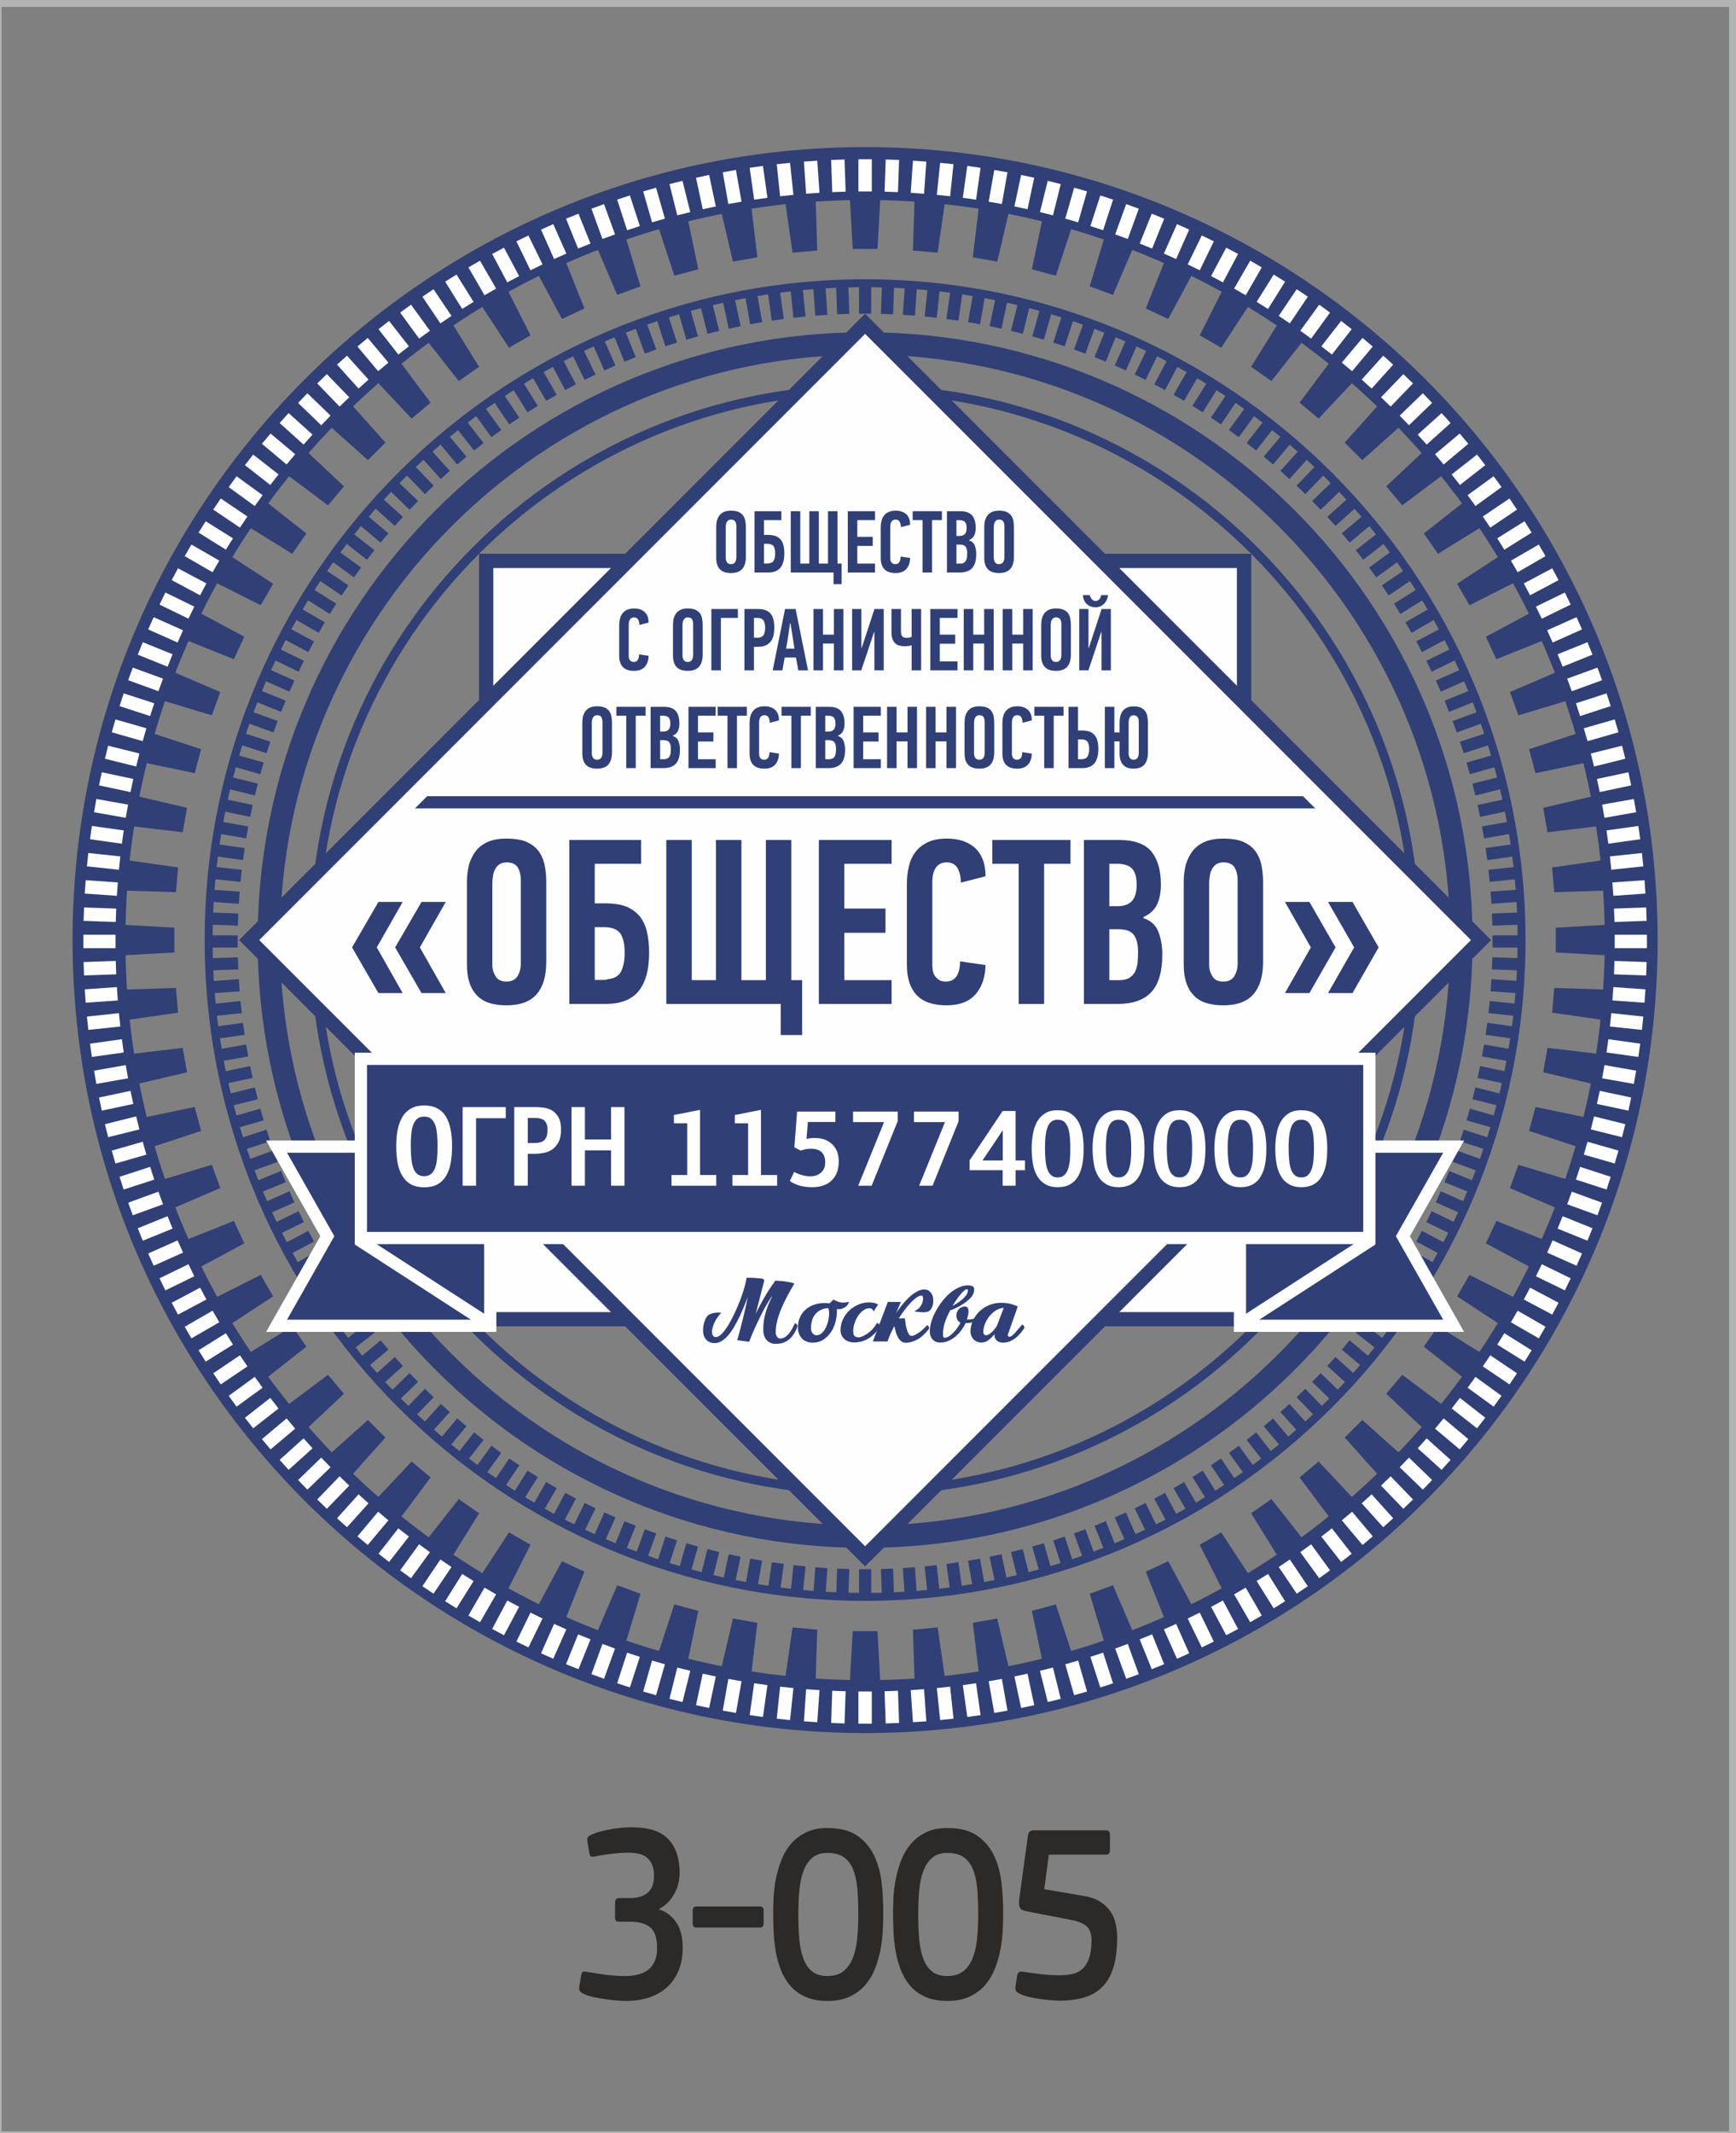 <?xml version="1.0" encoding="UTF-8"?> <svg xmlns="http://www.w3.org/2000/svg" xmlns:xlink="http://www.w3.org/1999/xlink" xmlns:xodm="http://www.corel.com/coreldraw/odm/2003" xml:space="preserve" width="40.852mm" height="50.165mm" version="1.1" style="shape-rendering:geometricPrecision; text-rendering:geometricPrecision; image-rendering:optimizeQuality; fill-rule:evenodd; clip-rule:evenodd" viewBox="0 0 4085.18 5016.5"><rect x="0" y="0" width="4085.18" height="5016.5" fill="#808080" stroke="none"/> <defs> <style type="text/css"> .str1 {stroke:#303F76;stroke-width:28.62;stroke-miterlimit:10} .str2 {stroke:#FEFEFE;stroke-width:28.69;stroke-miterlimit:10} .str0 {stroke:#FEFEFE;stroke-width:31.55;stroke-miterlimit:10} .str3 {stroke:#B2B3B3;stroke-width:20;stroke-miterlimit:22.926} .fil0 {fill:none} .fil3 {fill:#FEFEFE} .fil2 {fill:#303F76} .fil1 {fill:#2B2A29;fill-rule:nonzero} </style> </defs> <g id="Слой_x0020_1">  <rect class="fil0" x="-6.34" y="6.35" width="4085.19" height="5016.5"></rect> <g id="_2176461264096"> <path class="fil1" d="M1551.41 4491.01c15.8,4.78 28.94,14.63 39.42,29.56 10.47,14.93 15.71,34.95 15.71,60 0,20.72 -3.26,38.82 -9.79,54.35 -6.53,15.51 -15.63,28.55 -27.3,39.11 -11.69,10.55 -25.68,18.52 -42,23.87 -16.3,5.38 -34.42,8.08 -54.35,8.08 -4.8,0 -11.5,-0.3 -20.09,-0.9 -8.59,-0.6 -17.6,-1.58 -27.04,-2.99 -9.45,-1.39 -18.9,-2.99 -28.34,-4.98 -9.45,-1.99 -17.43,-4.56 -23.96,-7.66 -5.49,-2.39 -8.76,-5.06 -9.78,-7.96 -1.04,-2.97 -1.21,-6.65 -0.52,-10.94l4.12 -23.7c0.69,-4.37 1.72,-7.26 3.09,-8.66 1.37,-1.39 4.3,-1.69 8.76,-0.89 15.45,2.78 30.92,5.18 46.37,7.18 15.45,1.99 30.4,2.97 44.82,2.97 50.49,0 75.73,-21.78 75.73,-65.38 0,-24.37 -5.49,-40.88 -16.49,-49.46 -10.99,-8.66 -26.44,-12.94 -46.36,-12.94l-25.24 0c-4.82,0 -7.82,-0.79 -9.02,-2.37 -1.21,-1.6 -1.8,-4.97 -1.8,-10.16l0 -28.66c0,-4.78 0.59,-8.35 1.8,-10.76 1.2,-2.37 4.2,-3.58 9.02,-3.58l24.73 0c7.55,0 14.76,-0.89 21.63,-2.66 6.87,-1.81 12.88,-4.7 18.03,-8.66 5.15,-3.98 9.19,-9.28 12.11,-15.83 2.92,-6.58 4.38,-14.82 4.38,-24.79 0,-11.93 -1.8,-21.48 -5.41,-28.66 -3.61,-7.15 -8.33,-12.72 -14.17,-16.71 -5.84,-3.98 -12.45,-6.58 -19.83,-7.78 -7.39,-1.17 -14.85,-1.77 -22.41,-1.77 -4.13,0 -9.19,0.18 -15.21,0.6 -6,0.38 -12.45,0.98 -19.31,1.77 -6.87,0.81 -14,1.69 -21.38,2.71 -7.38,0.97 -14.34,2.29 -20.87,3.87 -4.12,0.79 -7.21,0.91 -9.27,0.3 -2.06,-0.6 -3.44,-3.08 -4.12,-7.48l-4.64 -26.26c-0.68,-4.38 -0.6,-7.86 0.26,-10.46 0.86,-2.57 4.04,-5.07 9.53,-7.45 7.22,-3.19 15.11,-5.86 23.7,-8.06 8.59,-2.2 17.17,-3.97 25.76,-5.36 8.58,-1.4 16.74,-2.41 24.47,-3.01 7.73,-0.6 14.34,-0.9 19.84,-0.9 40.18,0 69.12,9.36 86.8,28.09 17.69,18.7 26.54,44.96 26.54,78.81 0,19.11 -4.56,36.32 -13.65,51.65 -9.11,15.31 -20.53,26.36 -34.27,33.14l0 1.77z"></path> <path class="fil1" d="M1788.19 4483.86c5.84,0 8.76,3.19 8.76,9.55l0 30.44c0,6.39 -2.92,9.55 -8.76,9.55l-149.41 0c-5.83,0 -8.76,-3.16 -8.76,-9.55l0 -30.44c0,-6.36 2.93,-9.55 8.76,-9.55l149.41 0z"></path> <path class="fil1" d="M1947.17 4705.98c-20.26,0 -37.51,-3.2 -51.77,-9.55 -14.25,-6.39 -26.11,-15.05 -35.54,-25.99 -9.45,-10.95 -16.92,-23.48 -22.42,-37.62 -5.49,-14.11 -9.53,-28.86 -12.11,-44.16 -2.57,-15.35 -4.2,-30.96 -4.89,-46.89 -0.69,-15.93 -1.03,-30.86 -1.03,-44.79 0,-9.55 0.34,-21.09 1.03,-34.62 0.69,-13.52 2.41,-27.55 5.15,-42.09 2.75,-14.54 6.87,-29.06 12.37,-43.58 5.49,-14.55 12.96,-27.48 22.41,-38.82 9.44,-11.36 21.21,-20.61 35.29,-27.76 14.08,-7.18 31.25,-10.76 51.51,-10.76 29.89,0 53.5,6.17 70.84,18.51 17.35,12.34 30.48,28.06 39.41,47.17 8.93,19.1 14.69,40.32 17.26,63.61 2.58,23.28 3.87,46.06 3.87,68.34 0,12.34 -0.35,26.18 -1.03,41.5 -0.69,15.35 -2.49,30.77 -5.41,46.27 -2.92,15.53 -7.21,30.58 -12.88,45.09 -5.67,14.52 -13.39,27.46 -23.19,38.83 -9.78,11.32 -21.89,20.38 -36.31,27.15 -14.43,6.78 -31.94,10.16 -52.56,10.16zm0 -348.1c-14.76,0 -26.61,3.76 -35.54,11.33 -8.93,7.56 -15.88,18.01 -20.87,31.14 -4.98,13.15 -8.24,28.57 -9.78,46.38 -1.55,17.72 -2.32,36.64 -2.32,56.54 0,20.68 0.77,39.91 2.32,57.4 1.54,17.64 4.72,32.84 9.52,45.78 4.82,12.94 11.69,23.1 20.62,30.25 8.93,7.18 20.94,10.75 36.05,10.75 15.12,0 27.4,-3.57 36.85,-10.75 9.43,-7.15 16.82,-17.2 22.14,-29.95 5.33,-12.73 8.93,-27.87 10.82,-45.48 1.89,-17.52 2.83,-36.9 2.83,-58 0,-22.69 -0.76,-43.11 -2.31,-61.02 -1.54,-18.01 -4.89,-33.23 -10.05,-45.78 -5.15,-12.52 -12.53,-22.19 -22.15,-28.74 -9.62,-6.58 -22.32,-9.85 -38.13,-9.85z"></path> <path class="fil1" d="M2229.29 4705.98c-20.26,0 -37.52,-3.2 -51.77,-9.55 -14.25,-6.39 -26.11,-15.05 -35.55,-25.99 -9.45,-10.95 -16.92,-23.48 -22.41,-37.62 -5.49,-14.11 -9.53,-28.86 -12.11,-44.16 -2.57,-15.35 -4.2,-30.96 -4.89,-46.89 -0.69,-15.93 -1.03,-30.86 -1.03,-44.79 0,-9.55 0.34,-21.09 1.03,-34.62 0.69,-13.52 2.41,-27.55 5.15,-42.09 2.75,-14.54 6.87,-29.06 12.36,-43.58 5.5,-14.55 12.97,-27.48 22.42,-38.82 9.44,-11.36 21.21,-20.61 35.29,-27.76 14.08,-7.18 31.25,-10.76 51.51,-10.76 29.89,0 53.5,6.17 70.84,18.51 17.35,12.34 30.48,28.06 39.41,47.17 8.93,19.1 14.69,40.32 17.26,63.61 2.58,23.28 3.86,46.06 3.86,68.34 0,12.34 -0.34,26.18 -1.02,41.5 -0.69,15.35 -2.5,30.77 -5.41,46.27 -2.92,15.53 -7.22,30.58 -12.89,45.09 -5.66,14.52 -13.39,27.46 -23.18,38.83 -9.78,11.32 -21.89,20.38 -36.32,27.15 -14.42,6.78 -31.94,10.16 -52.55,10.16zm0 -348.1c-14.76,0 -26.61,3.76 -35.54,11.33 -8.93,7.56 -15.88,18.01 -20.87,31.14 -4.98,13.15 -8.24,28.57 -9.79,46.38 -1.54,17.72 -2.32,36.64 -2.32,56.54 0,20.68 0.78,39.91 2.32,57.4 1.55,17.64 4.72,32.84 9.53,45.78 4.81,12.94 11.68,23.1 20.61,30.25 8.93,7.18 20.95,10.75 36.06,10.75 15.12,0 27.39,-3.57 36.84,-10.75 9.44,-7.15 16.83,-17.2 22.15,-29.95 5.32,-12.73 8.93,-27.87 10.82,-45.48 1.89,-17.52 2.83,-36.9 2.83,-58 0,-22.69 -0.77,-43.11 -2.31,-61.02 -1.55,-18.01 -4.89,-33.23 -10.05,-45.78 -5.15,-12.52 -12.53,-22.19 -22.15,-28.74 -9.62,-6.58 -22.32,-9.85 -38.13,-9.85z"></path> <path class="fil1" d="M2568.6 4562.66c0,-14.33 -3.7,-24.86 -11.08,-31.63 -7.38,-6.77 -17.78,-11.55 -31.17,-14.33l-113.34 -22.09c-6.87,-1.61 -11.25,-4.39 -13.14,-8.38 -1.88,-3.97 -2.48,-9.55 -1.79,-16.7l20.6 -150.47c0.68,-5.57 2.15,-9.36 4.37,-11.36 2.24,-1.99 5.76,-2.97 10.57,-2.97l169.5 0c5.83,0 8.75,3.19 8.75,9.55l0 37.62c0,6.77 -3.09,10.16 -9.27,10.16l-134.46 0 -10.82 81.19 97.88 16.72c21.98,3.99 39.75,13.85 53.33,29.57 13.56,15.72 20.34,38.29 20.34,67.75 0,29.07 -3.17,53.15 -9.52,72.26 -6.36,19.1 -15.47,34.23 -27.31,45.37 -11.85,11.16 -26.1,19.02 -42.76,23.58 -16.66,4.59 -35.12,6.88 -55.39,6.88 -4.8,0 -11.15,-0.3 -19.06,-0.9 -7.89,-0.61 -16.31,-1.5 -25.24,-2.69 -8.93,-1.19 -17.78,-2.77 -26.54,-4.76 -8.75,-1.99 -16.39,-4.59 -22.92,-7.78 -5.83,-2.79 -9.18,-5.58 -10.04,-8.36 -0.87,-2.78 -0.94,-6.35 -0.26,-10.75l3.6 -23.29c0.69,-3.58 1.98,-6.25 3.87,-8.05 1.89,-1.8 5.24,-2.3 10.04,-1.5 13.06,1.99 26.97,3.89 41.74,5.67 14.76,1.81 29.36,2.71 43.79,2.71 10.64,0 20.51,-0.9 29.62,-2.71 9.1,-1.78 17.09,-5.67 23.96,-11.62 6.86,-5.98 12.27,-14.44 16.23,-25.39 3.94,-10.95 5.92,-25.39 5.92,-43.3z"></path> <path class="fil2" d="M2035.76 781.45c-789.49,0 -1429.5,640.01 -1429.5,1429.52 0,789.48 640,1429.49 1429.5,1429.49 789.51,0 1429.5,-640.01 1429.5,-1429.49 0,-789.51 -639.99,-1429.52 -1429.5,-1429.52zm0 52.61c759.23,0 1376.89,617.69 1376.89,1376.91 0,759.22 -617.66,1376.87 -1376.89,1376.87 -759.22,0 -1376.89,-617.65 -1376.89,-1376.87 0,-759.22 617.67,-1376.91 1376.89,-1376.91z"></path> <path class="fil2" d="M2035.76 656.82c-858.32,0 -1554.12,695.82 -1554.12,1554.15 0,858.31 695.8,1554.12 1554.12,1554.12 858.34,0 1554.14,-695.81 1554.14,-1554.12 0,-858.33 -695.8,-1554.15 -1554.14,-1554.15zm0 18.63c846.67,0 1535.51,688.82 1535.51,1535.52 0,846.65 -688.84,1535.5 -1535.51,1535.5 -846.67,0 -1535.49,-688.85 -1535.49,-1535.5 0,-846.7 688.82,-1535.52 1535.49,-1535.52z"></path> <path class="fil2" d="M2035.76 904.88c-721.32,0 -1306.07,584.74 -1306.07,1306.09 0,721.31 584.75,1306.06 1306.07,1306.06 721.34,0 1306.08,-584.75 1306.08,-1306.06 0.01,-721.35 -584.74,-1306.09 -1306.08,-1306.09zm0 20.73c708.75,0 1285.36,576.6 1285.36,1285.36 0,708.73 -576.61,1285.33 -1285.36,1285.33 -708.74,0 -1285.35,-576.6 -1285.35,-1285.33 0,-708.76 576.61,-1285.36 1285.35,-1285.36z"></path> <path class="fil2" d="M2035.76 345.97c-1030,0 -1864.98,834.98 -1864.98,1865 0,1029.98 834.98,1864.99 1864.98,1864.99 1030.01,0 1865.02,-835.01 1865.02,-1864.99 0,-1030.02 -835.01,-1865 -1865.02,-1865zm0 124.34c959.83,0 1740.65,780.85 1740.65,1740.66 0,959.82 -780.82,1740.63 -1740.65,1740.63 -959.8,0 -1740.65,-780.81 -1740.65,-1740.63 0,-959.81 780.85,-1740.66 1740.65,-1740.66z"></path> <line class="fil0 str0" x1="2035.8" y1="374.54" x2="2035.8" y2="450.27"></line> <line class="fil0 str0" x1="2035.8" y1="3978.19" x2="2035.8" y2="4053.93"></line> <line class="fil0 str0" x1="1971.6" y1="375.65" x2="1974.23" y2="451.34"></line> <line class="fil0 str0" x1="2097.35" y1="3977.11" x2="2100.02" y2="4052.82"></line> <line class="fil0 str0" x1="1907.46" y1="379.02" x2="1912.74" y2="454.57"></line> <line class="fil0 str0" x1="2158.82" y1="3973.9" x2="2164.14" y2="4049.44"></line> <line class="fil0 str0" x1="1843.49" y1="384.6" x2="1851.41" y2="459.94"></line> <line class="fil0 str0" x1="2220.18" y1="3968.54" x2="2228.09" y2="4043.83"></line> <line class="fil0 str0" x1="1779.77" y1="392.44" x2="1790.3" y2="467.44"></line> <line class="fil0 str0" x1="2281.3" y1="3961" x2="2291.84" y2="4036.01"></line> <line class="fil0 str0" x1="1716.33" y1="402.49" x2="1729.48" y2="477.08"></line> <line class="fil0 str0" x1="2342.09" y1="3951.38" x2="2355.27" y2="4025.95"></line> <line class="fil0 str0" x1="1653.3" y1="414.73" x2="1669.06" y2="488.81"></line> <line class="fil0 str0" x1="2402.56" y1="3939.65" x2="2418.3" y2="4013.75"></line> <line class="fil0 str0" x1="1590.74" y1="429.17" x2="1609.05" y2="502.67"></line> <line class="fil0 str0" x1="2462.52" y1="3925.78" x2="2480.88" y2="3999.26"></line> <line class="fil0 str0" x1="1528.7" y1="445.8" x2="1549.57" y2="518.6"></line> <line class="fil0 str0" x1="2521.99" y1="3909.86" x2="2542.88" y2="3982.67"></line> <line class="fil0 str0" x1="1467.28" y1="464.57" x2="1490.69" y2="536.61"></line> <line class="fil0 str0" x1="2580.88" y1="3891.84" x2="2604.3" y2="3963.88"></line> <line class="fil0 str0" x1="1406.59" y1="485.47" x2="1432.48" y2="556.65"></line> <line class="fil0 str0" x1="2639.1" y1="3871.79" x2="2665.01" y2="3942.96"></line> <line class="fil0 str0" x1="1346.62" y1="508.49" x2="1375.01" y2="578.72"></line> <line class="fil0 str0" x1="2696.59" y1="3849.72" x2="2724.96" y2="3919.95"></line> <line class="fil0 str0" x1="1287.52" y1="533.57" x2="1318.32" y2="602.79"></line> <line class="fil0 str0" x1="2753.26" y1="3825.71" x2="2784.07" y2="3894.84"></line> <line class="fil0 str0" x1="1229.33" y1="560.7" x2="1262.52" y2="628.78"></line> <line class="fil0 str0" x1="2809.08" y1="3799.65" x2="2842.27" y2="3867.74"></line> <line class="fil0 str0" x1="1172.1" y1="589.87" x2="1207.67" y2="656.74"></line> <line class="fil0 str0" x1="2863.91" y1="3771.69" x2="2899.5" y2="3838.57"></line> <line class="fil0 str0" x1="1115.94" y1="621" x2="1153.81" y2="686.59"></line> <line class="fil0 str0" x1="2917.77" y1="3741.87" x2="2955.64" y2="3807.45"></line> <line class="fil0 str0" x1="1060.91" y1="654.07" x2="1101.03" y2="718.3"></line> <line class="fil0 str0" x1="2970.57" y1="3710.14" x2="3010.7" y2="3774.35"></line> <line class="fil0 str0" x1="1007.06" y1="689.03" x2="1049.39" y2="751.82"></line> <line class="fil0 str0" x1="3022.19" y1="3676.62" x2="3064.53" y2="3739.4"></line> <line class="fil0 str0" x1="954.44" y1="725.87" x2="998.98" y2="787.14"></line> <line class="fil0 str0" x1="3072.62" y1="3641.31" x2="3117.16" y2="3702.56"></line> <line class="fil0 str0" x1="903.16" y1="764.51" x2="949.79" y2="824.2"></line> <line class="fil0 str0" x1="3121.79" y1="3604.23" x2="3168.42" y2="3663.92"></line> <line class="fil0 str0" x1="853.27" y1="804.91" x2="901.94" y2="862.95"></line> <line class="fil0 str0" x1="3169.64" y1="3565.51" x2="3218.35" y2="3623.52"></line> <line class="fil0 str0" x1="804.81" y1="847.05" x2="855.47" y2="903.35"></line> <line class="fil0 str0" x1="3216.1" y1="3525.1" x2="3266.78" y2="3581.36"></line> <line class="fil0 str0" x1="757.83" y1="890.85" x2="810.44" y2="945.33"></line> <line class="fil0 str0" x1="3261.14" y1="3483.11" x2="3313.76" y2="3537.57"></line> <line class="fil0 str0" x1="712.42" y1="936.26" x2="766.9" y2="988.87"></line> <line class="fil0 str0" x1="3304.67" y1="3439.55" x2="3359.18" y2="3492.18"></line> <line class="fil0 str0" x1="668.63" y1="983.24" x2="724.91" y2="1033.91"></line> <line class="fil0 str0" x1="3346.68" y1="3394.56" x2="3402.97" y2="3445.23"></line> <line class="fil0 str0" x1="626.5" y1="1031.69" x2="684.53" y2="1080.38"></line> <line class="fil0 str0" x1="3387.08" y1="3348.05" x2="3445.11" y2="3396.77"></line> <line class="fil0 str0" x1="586.09" y1="1081.58" x2="645.77" y2="1128.22"></line> <line class="fil0 str0" x1="3425.81" y1="3300.21" x2="3485.51" y2="3346.84"></line> <line class="fil0 str0" x1="547.44" y1="1132.87" x2="608.71" y2="1177.39"></line> <line class="fil0 str0" x1="3462.85" y1="3251.06" x2="3524.13" y2="3295.57"></line> <line class="fil0 str0" x1="510.61" y1="1185.48" x2="573.4" y2="1227.82"></line> <line class="fil0 str0" x1="3498.18" y1="3200.61" x2="3560.98" y2="3242.94"></line> <line class="fil0 str0" x1="475.65" y1="1239.31" x2="539.86" y2="1279.45"></line> <line class="fil0 str0" x1="3531.71" y1="3149" x2="3595.93" y2="3189.12"></line> <line class="fil0 str0" x1="442.56" y1="1294.36" x2="508.15" y2="1332.25"></line> <line class="fil0 str0" x1="3563.43" y1="3096.21" x2="3629.03" y2="3134.07"></line> <line class="fil0 str0" x1="411.43" y1="1350.52" x2="478.31" y2="1386.1"></line> <line class="fil0 str0" x1="3593.26" y1="3042.36" x2="3660.17" y2="3077.91"></line> <line class="fil0 str0" x1="382.28" y1="1407.74" x2="450.36" y2="1440.93"></line> <line class="fil0 str0" x1="3621.23" y1="2987.5" x2="3689.32" y2="3020.68"></line> <line class="fil0 str0" x1="355.15" y1="1465.96" x2="424.33" y2="1496.76"></line> <line class="fil0 str0" x1="3647.24" y1="2931.67" x2="3716.44" y2="2962.5"></line> <line class="fil0 str0" x1="330.06" y1="1525.06" x2="400.27" y2="1553.43"></line> <line class="fil0 str0" x1="3671.3" y1="2875.01" x2="3741.55" y2="2903.37"></line> <line class="fil0 str0" x1="307.04" y1="1585.01" x2="378.22" y2="1610.92"></line> <line class="fil0 str0" x1="3693.36" y1="2817.54" x2="3764.52" y2="2843.44"></line> <line class="fil0 str0" x1="286.14" y1="1645.71" x2="358.16" y2="1669.12"></line> <line class="fil0 str0" x1="3713.41" y1="2759.32" x2="3785.48" y2="2782.72"></line> <line class="fil0 str0" x1="267.36" y1="1707.11" x2="340.15" y2="1728.01"></line> <line class="fil0 str0" x1="3731.44" y1="2700.45" x2="3804.2" y2="2721.29"></line> <line class="fil0 str0" x1="250.74" y1="1769.14" x2="324.23" y2="1787.48"></line> <line class="fil0 str0" x1="3747.36" y1="2640.96" x2="3820.83" y2="2659.29"></line> <line class="fil0 str0" x1="236.29" y1="1831.72" x2="310.37" y2="1847.46"></line> <line class="fil0 str0" x1="3761.22" y1="2580.97" x2="3835.28" y2="2596.71"></line> <line class="fil0 str0" x1="224.04" y1="1894.75" x2="298.63" y2="1907.92"></line> <line class="fil0 str0" x1="3772.96" y1="2520.54" x2="3847.52" y2="2533.68"></line> <line class="fil0 str0" x1="214" y1="1958.18" x2="289" y2="1968.72"></line> <line class="fil0 str0" x1="3782.61" y1="2459.72" x2="3857.59" y2="2470.25"></line> <line class="fil0 str0" x1="206.17" y1="2021.93" x2="281.5" y2="2029.85"></line> <line class="fil0 str0" x1="3790.07" y1="2398.59" x2="3865.44" y2="2406.54"></line> <line class="fil0 str0" x1="200.56" y1="2085.89" x2="276.12" y2="2091.17"></line> <line class="fil0 str0" x1="3795.46" y1="2337.27" x2="3871.01" y2="2342.56"></line> <line class="fil0 str0" x1="197.21" y1="2150.01" x2="272.91" y2="2152.67"></line> <line class="fil0 str0" x1="3798.67" y1="2275.8" x2="3874.35" y2="2278.43"></line> <line class="fil0 str0" x1="196.09" y1="2214.23" x2="271.84" y2="2214.23"></line> <line class="fil0 str0" x1="3799.75" y1="2214.23" x2="3875.49" y2="2214.23"></line> <line class="fil0 str0" x1="197.21" y1="2278.43" x2="272.91" y2="2275.8"></line> <line class="fil0 str0" x1="3798.67" y1="2152.67" x2="3874.35" y2="2150.01"></line> <line class="fil0 str0" x1="200.56" y1="2342.56" x2="276.12" y2="2337.27"></line> <line class="fil0 str0" x1="3795.46" y1="2091.17" x2="3871.01" y2="2085.89"></line> <line class="fil0 str0" x1="206.17" y1="2406.54" x2="281.5" y2="2398.59"></line> <line class="fil0 str0" x1="3790.07" y1="2029.85" x2="3865.44" y2="2021.93"></line> <line class="fil0 str0" x1="214" y1="2470.25" x2="289" y2="2459.72"></line> <line class="fil0 str0" x1="3782.61" y1="1968.72" x2="3857.59" y2="1958.18"></line> <line class="fil0 str0" x1="224.04" y1="2533.68" x2="298.63" y2="2520.54"></line> <line class="fil0 str0" x1="3772.96" y1="1907.92" x2="3847.52" y2="1894.75"></line> <line class="fil0 str0" x1="236.29" y1="2596.71" x2="310.37" y2="2580.97"></line> <line class="fil0 str0" x1="3761.22" y1="1847.46" x2="3835.28" y2="1831.72"></line> <line class="fil0 str0" x1="250.74" y1="2659.29" x2="324.23" y2="2640.96"></line> <line class="fil0 str0" x1="3747.36" y1="1787.48" x2="3820.83" y2="1769.14"></line> <line class="fil0 str0" x1="267.36" y1="2721.29" x2="340.15" y2="2700.45"></line> <line class="fil0 str0" x1="3731.44" y1="1728.01" x2="3804.2" y2="1707.11"></line> <line class="fil0 str0" x1="286.14" y1="2782.72" x2="358.16" y2="2759.32"></line> <line class="fil0 str0" x1="3713.41" y1="1669.12" x2="3785.48" y2="1645.71"></line> <line class="fil0 str0" x1="307.04" y1="2843.44" x2="378.22" y2="2817.54"></line> <line class="fil0 str0" x1="3693.36" y1="1610.92" x2="3764.52" y2="1585.01"></line> <line class="fil0 str0" x1="330.06" y1="2903.37" x2="400.27" y2="2875.01"></line> <line class="fil0 str0" x1="3671.3" y1="1553.43" x2="3741.55" y2="1525.06"></line> <line class="fil0 str0" x1="355.15" y1="2962.5" x2="424.33" y2="2931.67"></line> <line class="fil0 str0" x1="3647.24" y1="1496.76" x2="3716.44" y2="1465.96"></line> <line class="fil0 str0" x1="382.28" y1="3020.68" x2="450.36" y2="2987.5"></line> <line class="fil0 str0" x1="3621.23" y1="1440.93" x2="3689.32" y2="1407.74"></line> <line class="fil0 str0" x1="411.43" y1="3077.91" x2="478.31" y2="3042.36"></line> <line class="fil0 str0" x1="3593.26" y1="1386.1" x2="3660.17" y2="1350.52"></line> <line class="fil0 str0" x1="442.56" y1="3134.07" x2="508.15" y2="3096.21"></line> <line class="fil0 str0" x1="3563.43" y1="1332.25" x2="3629.03" y2="1294.36"></line> <line class="fil0 str0" x1="475.65" y1="3189.12" x2="539.86" y2="3149"></line> <line class="fil0 str0" x1="3531.71" y1="1279.45" x2="3595.93" y2="1239.31"></line> <line class="fil0 str0" x1="510.61" y1="3242.94" x2="573.4" y2="3200.61"></line> <line class="fil0 str0" x1="3498.18" y1="1227.82" x2="3560.98" y2="1185.48"></line> <line class="fil0 str0" x1="547.44" y1="3295.57" x2="608.71" y2="3251.06"></line> <line class="fil0 str0" x1="3462.85" y1="1177.39" x2="3524.13" y2="1132.87"></line> <line class="fil0 str0" x1="586.09" y1="3346.84" x2="645.77" y2="3300.21"></line> <line class="fil0 str0" x1="3425.81" y1="1128.22" x2="3485.51" y2="1081.58"></line> <line class="fil0 str0" x1="626.5" y1="3396.77" x2="684.53" y2="3348.05"></line> <line class="fil0 str0" x1="3387.08" y1="1080.38" x2="3445.11" y2="1031.69"></line> <line class="fil0 str0" x1="668.63" y1="3445.23" x2="724.91" y2="3394.56"></line> <line class="fil0 str0" x1="3346.68" y1="1033.91" x2="3402.97" y2="983.24"></line> <line class="fil0 str0" x1="712.42" y1="3492.18" x2="766.9" y2="3439.55"></line> <line class="fil0 str0" x1="3304.67" y1="988.87" x2="3359.18" y2="936.26"></line> <line class="fil0 str0" x1="757.83" y1="3537.57" x2="810.44" y2="3483.11"></line> <line class="fil0 str0" x1="3261.14" y1="945.33" x2="3313.76" y2="890.85"></line> <line class="fil0 str0" x1="804.81" y1="3581.36" x2="855.47" y2="3525.1"></line> <line class="fil0 str0" x1="3216.1" y1="903.35" x2="3266.78" y2="847.05"></line> <line class="fil0 str0" x1="853.27" y1="3623.52" x2="901.94" y2="3565.51"></line> <line class="fil0 str0" x1="3169.64" y1="862.95" x2="3218.35" y2="804.91"></line> <line class="fil0 str0" x1="903.16" y1="3663.92" x2="949.79" y2="3604.23"></line> <line class="fil0 str0" x1="3121.79" y1="824.2" x2="3168.42" y2="764.51"></line> <line class="fil0 str0" x1="954.44" y1="3702.56" x2="998.98" y2="3641.31"></line> <line class="fil0 str0" x1="3072.62" y1="787.14" x2="3117.16" y2="725.87"></line> <line class="fil0 str0" x1="1007.06" y1="3739.4" x2="1049.39" y2="3676.62"></line> <line class="fil0 str0" x1="3022.19" y1="751.82" x2="3064.53" y2="689.03"></line> <line class="fil0 str0" x1="1060.91" y1="3774.35" x2="1101.03" y2="3710.14"></line> <line class="fil0 str0" x1="2970.57" y1="718.3" x2="3010.7" y2="654.07"></line> <line class="fil0 str0" x1="1115.94" y1="3807.45" x2="1153.81" y2="3741.87"></line> <line class="fil0 str0" x1="2917.77" y1="686.59" x2="2955.64" y2="621"></line> <line class="fil0 str0" x1="1172.1" y1="3838.57" x2="1207.67" y2="3771.69"></line> <line class="fil0 str0" x1="2863.91" y1="656.74" x2="2899.5" y2="589.87"></line> <line class="fil0 str0" x1="1229.33" y1="3867.74" x2="1262.52" y2="3799.65"></line> <line class="fil0 str0" x1="2809.08" y1="628.78" x2="2842.27" y2="560.7"></line> <line class="fil0 str0" x1="1287.52" y1="3894.84" x2="1318.32" y2="3825.71"></line> <line class="fil0 str0" x1="2753.26" y1="602.79" x2="2784.07" y2="533.57"></line> <line class="fil0 str0" x1="1346.62" y1="3919.95" x2="1375.01" y2="3849.72"></line> <line class="fil0 str0" x1="2696.59" y1="578.72" x2="2724.96" y2="508.49"></line> <line class="fil0 str0" x1="1406.59" y1="3942.96" x2="1432.48" y2="3871.79"></line> <line class="fil0 str0" x1="2639.1" y1="556.65" x2="2665.01" y2="485.47"></line> <line class="fil0 str0" x1="1467.28" y1="3963.88" x2="1490.69" y2="3891.84"></line> <line class="fil0 str0" x1="2580.88" y1="536.61" x2="2604.3" y2="464.57"></line> <line class="fil0 str0" x1="1528.7" y1="3982.67" x2="1549.57" y2="3909.86"></line> <line class="fil0 str0" x1="2521.99" y1="518.6" x2="2542.88" y2="445.8"></line> <line class="fil0 str0" x1="1590.74" y1="3999.26" x2="1609.05" y2="3925.78"></line> <line class="fil0 str0" x1="2462.52" y1="502.67" x2="2480.88" y2="429.17"></line> <line class="fil0 str0" x1="1653.3" y1="4013.75" x2="1669.06" y2="3939.65"></line> <line class="fil0 str0" x1="2402.56" y1="488.81" x2="2418.3" y2="414.73"></line> <line class="fil0 str0" x1="1716.33" y1="4025.95" x2="1729.48" y2="3951.38"></line> <line class="fil0 str0" x1="2342.09" y1="477.08" x2="2355.27" y2="402.49"></line> <line class="fil0 str0" x1="1779.77" y1="4036.01" x2="1790.3" y2="3961"></line> <line class="fil0 str0" x1="2281.3" y1="467.44" x2="2291.84" y2="392.44"></line> <line class="fil0 str0" x1="1843.49" y1="4043.83" x2="1851.41" y2="3968.54"></line> <line class="fil0 str0" x1="2220.18" y1="459.94" x2="2228.09" y2="384.6"></line> <line class="fil0 str0" x1="1907.46" y1="4049.44" x2="1912.74" y2="3973.9"></line> <line class="fil0 str0" x1="2158.82" y1="454.57" x2="2164.14" y2="379.02"></line> <line class="fil0 str0" x1="1971.6" y1="4052.82" x2="1974.23" y2="3977.11"></line> <line class="fil0 str0" x1="2097.35" y1="451.34" x2="2100.02" y2="375.65"></line> <line class="fil0 str1" x1="2035.8" y1="674.39" x2="2035.8" y2="737.78"></line> <line class="fil0 str1" x1="2035.8" y1="3690.65" x2="2035.8" y2="3754.05"></line> <line class="fil0 str1" x1="1982.05" y1="675.33" x2="1984.26" y2="738.69"></line> <line class="fil0 str1" x1="2087.32" y1="3689.74" x2="2089.54" y2="3753.1"></line> <line class="fil0 str1" x1="1928.38" y1="678.15" x2="1932.81" y2="741.4"></line> <line class="fil0 str1" x1="2138.79" y1="3687.03" x2="2143.21" y2="3750.29"></line> <line class="fil0 str1" x1="1874.84" y1="682.82" x2="1881.45" y2="745.88"></line> <line class="fil0 str1" x1="2190.13" y1="3682.54" x2="2196.74" y2="3745.62"></line> <line class="fil0 str1" x1="1821.49" y1="689.39" x2="1830.31" y2="752.16"></line> <line class="fil0 str1" x1="2241.27" y1="3676.27" x2="2250.09" y2="3739.05"></line> <line class="fil0 str1" x1="1768.41" y1="697.8" x2="1779.41" y2="760.22"></line> <line class="fil0 str1" x1="2292.17" y1="3668.23" x2="2303.17" y2="3730.62"></line> <line class="fil0 str1" x1="1715.64" y1="708.06" x2="1728.82" y2="770.06"></line> <line class="fil0 str1" x1="2342.74" y1="3658.4" x2="2355.93" y2="3720.38"></line> <line class="fil0 str1" x1="1663.28" y1="720.16" x2="1678.61" y2="781.63"></line> <line class="fil0 str1" x1="2392.96" y1="3646.79" x2="2408.31" y2="3708.3"></line> <line class="fil0 str1" x1="1611.36" y1="734.04" x2="1628.84" y2="794.99"></line> <line class="fil0 str1" x1="2442.75" y1="3633.45" x2="2460.21" y2="3694.39"></line> <line class="fil0 str1" x1="1559.96" y1="749.77" x2="1579.55" y2="810.05"></line> <line class="fil0 str1" x1="2492.05" y1="3618.38" x2="2511.61" y2="3678.67"></line> <line class="fil0 str1" x1="1509.14" y1="767.25" x2="1530.82" y2="826.84"></line> <line class="fil0 str1" x1="2540.77" y1="3601.61" x2="2562.46" y2="3661.19"></line> <line class="fil0 str1" x1="1458.97" y1="786.52" x2="1482.72" y2="845.3"></line> <line class="fil0 str1" x1="2588.88" y1="3583.16" x2="2612.64" y2="3641.89"></line> <line class="fil0 str1" x1="1409.5" y1="807.52" x2="1435.28" y2="865.44"></line> <line class="fil0 str1" x1="2636.32" y1="3562.98" x2="2662.1" y2="3620.91"></line> <line class="fil0 str1" x1="1360.77" y1="830.25" x2="1388.57" y2="887.21"></line> <line class="fil0 str1" x1="2683.01" y1="3541.21" x2="2710.79" y2="3598.19"></line> <line class="fil0 str1" x1="1312.89" y1="854.64" x2="1342.65" y2="910.61"></line> <line class="fil0 str1" x1="2728.95" y1="3517.81" x2="2758.7" y2="3573.81"></line> <line class="fil0 str1" x1="1265.88" y1="880.68" x2="1297.58" y2="935.6"></line> <line class="fil0 str1" x1="2774.03" y1="3492.83" x2="2805.72" y2="3547.72"></line> <line class="fil0 str1" x1="1219.8" y1="908.38" x2="1253.41" y2="962.14"></line> <line class="fil0 str1" x1="2818.17" y1="3466.32" x2="2851.78" y2="3520.05"></line> <line class="fil0 str1" x1="1174.73" y1="937.65" x2="1210.18" y2="990.22"></line> <line class="fil0 str1" x1="2861.4" y1="3438.24" x2="2896.86" y2="3490.79"></line> <line class="fil0 str1" x1="1130.71" y1="968.49" x2="1167.97" y2="1019.77"></line> <line class="fil0 str1" x1="2903.61" y1="3408.69" x2="2940.88" y2="3459.95"></line> <line class="fil0 str1" x1="1087.78" y1="1000.83" x2="1126.81" y2="1050.78"></line> <line class="fil0 str1" x1="2944.76" y1="3377.66" x2="2983.8" y2="3427.6"></line> <line class="fil0 str1" x1="1046.01" y1="1034.65" x2="1086.76" y2="1083.21"></line> <line class="fil0 str1" x1="2984.83" y1="3345.22" x2="3025.56" y2="3393.81"></line> <line class="fil0 str1" x1="1005.45" y1="1069.92" x2="1047.89" y2="1117.02"></line> <line class="fil0 str1" x1="3023.72" y1="3311.42" x2="3066.15" y2="3358.53"></line> <line class="fil0 str1" x1="966.14" y1="1106.56" x2="1010.19" y2="1152.17"></line> <line class="fil0 str1" x1="3061.41" y1="3276.27" x2="3105.46" y2="3321.86"></line> <line class="fil0 str1" x1="928.13" y1="1144.56" x2="973.75" y2="1188.61"></line> <line class="fil0 str1" x1="3097.86" y1="3239.82" x2="3143.45" y2="3283.88"></line> <line class="fil0 str1" x1="891.49" y1="1183.86" x2="938.6" y2="1226.3"></line> <line class="fil0 str1" x1="3133" y1="3202.12" x2="3180.09" y2="3244.57"></line> <line class="fil0 str1" x1="856.22" y1="1224.44" x2="904.78" y2="1265.19"></line> <line class="fil0 str1" x1="3166.81" y1="3163.25" x2="3215.37" y2="3204"></line> <line class="fil0 str1" x1="822.4" y1="1266.22" x2="872.36" y2="1305.24"></line> <line class="fil0 str1" x1="3199.22" y1="3123.2" x2="3249.18" y2="3162.23"></line> <line class="fil0 str1" x1="790.05" y1="1309.12" x2="841.33" y2="1346.39"></line> <line class="fil0 str1" x1="3230.23" y1="3082.02" x2="3281.53" y2="3119.29"></line> <line class="fil0 str1" x1="759.22" y1="1353.17" x2="811.78" y2="1388.62"></line> <line class="fil0 str1" x1="3259.79" y1="3039.81" x2="3312.35" y2="3075.28"></line> <line class="fil0 str1" x1="729.95" y1="1398.24" x2="783.71" y2="1431.85"></line> <line class="fil0 str1" x1="3287.87" y1="2996.6" x2="3341.63" y2="3030.19"></line> <line class="fil0 str1" x1="702.27" y1="1444.3" x2="757.17" y2="1476"></line> <line class="fil0 str1" x1="3314.43" y1="2952.44" x2="3369.32" y2="2984.13"></line> <line class="fil0 str1" x1="676.21" y1="1491.31" x2="732.2" y2="1521.07"></line> <line class="fil0 str1" x1="3339.4" y1="2907.36" x2="3395.38" y2="2937.12"></line> <line class="fil0 str1" x1="651.81" y1="1539.21" x2="708.79" y2="1566.98"></line> <line class="fil0 str1" x1="3362.78" y1="2861.44" x2="3419.76" y2="2889.24"></line> <line class="fil0 str1" x1="629.09" y1="1587.91" x2="687.01" y2="1613.71"></line> <line class="fil0 str1" x1="3384.59" y1="2814.75" x2="3442.51" y2="2840.52"></line> <line class="fil0 str1" x1="608.1" y1="1637.37" x2="666.86" y2="1661.13"></line> <line class="fil0 str1" x1="3404.69" y1="2767.3" x2="3463.49" y2="2791.05"></line> <line class="fil0 str1" x1="588.83" y1="1687.56" x2="648.41" y2="1709.25"></line> <line class="fil0 str1" x1="3423.18" y1="2719.21" x2="3482.76" y2="2740.87"></line> <line class="fil0 str1" x1="571.33" y1="1738.38" x2="631.63" y2="1757.99"></line> <line class="fil0 str1" x1="3439.95" y1="2670.46" x2="3500.24" y2="2690.06"></line> <line class="fil0 str1" x1="555.63" y1="1789.8" x2="616.55" y2="1807.25"></line> <line class="fil0 str1" x1="3455.03" y1="2621.17" x2="3515.96" y2="2638.67"></line> <line class="fil0 str1" x1="541.71" y1="1841.71" x2="603.22" y2="1857.03"></line> <line class="fil0 str1" x1="3468.35" y1="2571.41" x2="3529.87" y2="2586.72"></line> <line class="fil0 str1" x1="529.62" y1="1894.08" x2="591.63" y2="1907.26"></line> <line class="fil0 str1" x1="3479.96" y1="2521.2" x2="3541.98" y2="2534.38"></line> <line class="fil0 str1" x1="519.38" y1="1946.82" x2="581.79" y2="1957.83"></line> <line class="fil0 str1" x1="3489.78" y1="2470.6" x2="3552.24" y2="2481.6"></line> <line class="fil0 str1" x1="510.95" y1="1999.92" x2="573.74" y2="2008.75"></line> <line class="fil0 str1" x1="3497.84" y1="2419.68" x2="3560.63" y2="2428.51"></line> <line class="fil0 str1" x1="504.41" y1="2053.27" x2="567.46" y2="2059.89"></line> <line class="fil0 str1" x1="3504.16" y1="2368.54" x2="3567.18" y2="2375.17"></line> <line class="fil0 str1" x1="499.71" y1="2106.82" x2="562.97" y2="2111.24"></line> <line class="fil0 str1" x1="3508.63" y1="2317.22" x2="3571.87" y2="2321.63"></line> <line class="fil0 str1" x1="496.92" y1="2160.48" x2="560.26" y2="2162.7"></line> <line class="fil0 str1" x1="3511.34" y1="2265.73" x2="3574.7" y2="2267.95"></line> <line class="fil0 str1" x1="495.97" y1="2214.23" x2="559.37" y2="2214.23"></line> <line class="fil0 str1" x1="3512.22" y1="2214.23" x2="3575.61" y2="2214.23"></line> <line class="fil0 str1" x1="496.92" y1="2267.95" x2="560.26" y2="2265.73"></line> <line class="fil0 str1" x1="3511.34" y1="2162.7" x2="3574.7" y2="2160.48"></line> <line class="fil0 str1" x1="499.71" y1="2321.63" x2="562.97" y2="2317.22"></line> <line class="fil0 str1" x1="3508.63" y1="2111.24" x2="3571.87" y2="2106.82"></line> <line class="fil0 str1" x1="504.41" y1="2375.17" x2="567.46" y2="2368.54"></line> <line class="fil0 str1" x1="3504.16" y1="2059.89" x2="3567.18" y2="2053.27"></line> <line class="fil0 str1" x1="510.95" y1="2428.51" x2="573.74" y2="2419.68"></line> <line class="fil0 str1" x1="3497.84" y1="2008.75" x2="3560.63" y2="1999.92"></line> <line class="fil0 str1" x1="519.38" y1="2481.6" x2="581.79" y2="2470.6"></line> <line class="fil0 str1" x1="3489.78" y1="1957.83" x2="3552.24" y2="1946.82"></line> <line class="fil0 str1" x1="529.62" y1="2534.38" x2="591.63" y2="2521.2"></line> <line class="fil0 str1" x1="3479.96" y1="1907.26" x2="3541.98" y2="1894.08"></line> <line class="fil0 str1" x1="541.71" y1="2586.72" x2="603.22" y2="2571.41"></line> <line class="fil0 str1" x1="3468.35" y1="1857.03" x2="3529.87" y2="1841.71"></line> <line class="fil0 str1" x1="555.63" y1="2638.67" x2="616.55" y2="2621.17"></line> <line class="fil0 str1" x1="3455.03" y1="1807.25" x2="3515.96" y2="1789.8"></line> <line class="fil0 str1" x1="571.33" y1="2690.06" x2="631.63" y2="2670.46"></line> <line class="fil0 str1" x1="3439.95" y1="1757.99" x2="3500.24" y2="1738.38"></line> <line class="fil0 str1" x1="588.83" y1="2740.87" x2="648.41" y2="2719.21"></line> <line class="fil0 str1" x1="3423.18" y1="1709.25" x2="3482.76" y2="1687.56"></line> <line class="fil0 str1" x1="608.1" y1="2791.05" x2="666.86" y2="2767.3"></line> <line class="fil0 str1" x1="3404.69" y1="1661.13" x2="3463.49" y2="1637.37"></line> <line class="fil0 str1" x1="629.09" y1="2840.52" x2="687.01" y2="2814.75"></line> <line class="fil0 str1" x1="3384.59" y1="1613.71" x2="3442.51" y2="1587.91"></line> <line class="fil0 str1" x1="651.81" y1="2889.24" x2="708.79" y2="2861.44"></line> <line class="fil0 str1" x1="3362.78" y1="1566.98" x2="3419.76" y2="1539.21"></line> <line class="fil0 str1" x1="676.21" y1="2937.12" x2="732.2" y2="2907.36"></line> <line class="fil0 str1" x1="3339.4" y1="1521.07" x2="3395.38" y2="1491.31"></line> <line class="fil0 str1" x1="702.27" y1="2984.13" x2="757.17" y2="2952.44"></line> <line class="fil0 str1" x1="3314.43" y1="1476" x2="3369.32" y2="1444.3"></line> <line class="fil0 str1" x1="729.95" y1="3030.19" x2="783.71" y2="2996.6"></line> <line class="fil0 str1" x1="3287.87" y1="1431.85" x2="3341.63" y2="1398.24"></line> <line class="fil0 str1" x1="759.22" y1="3075.28" x2="811.78" y2="3039.81"></line> <line class="fil0 str1" x1="3259.79" y1="1388.62" x2="3312.35" y2="1353.17"></line> <line class="fil0 str1" x1="790.05" y1="3119.29" x2="841.33" y2="3082.02"></line> <line class="fil0 str1" x1="3230.23" y1="1346.39" x2="3281.53" y2="1309.12"></line> <line class="fil0 str1" x1="822.4" y1="3162.23" x2="872.36" y2="3123.2"></line> <line class="fil0 str1" x1="3199.22" y1="1305.24" x2="3249.18" y2="1266.22"></line> <line class="fil0 str1" x1="856.22" y1="3204" x2="904.78" y2="3163.25"></line> <line class="fil0 str1" x1="3166.81" y1="1265.19" x2="3215.37" y2="1224.44"></line> <line class="fil0 str1" x1="891.49" y1="3244.57" x2="938.6" y2="3202.12"></line> <line class="fil0 str1" x1="3133" y1="1226.3" x2="3180.09" y2="1183.86"></line> <line class="fil0 str1" x1="928.13" y1="3283.88" x2="973.75" y2="3239.82"></line> <line class="fil0 str1" x1="3097.86" y1="1188.61" x2="3143.45" y2="1144.56"></line> <line class="fil0 str1" x1="966.14" y1="3321.86" x2="1010.19" y2="3276.27"></line> <line class="fil0 str1" x1="3061.41" y1="1152.17" x2="3105.46" y2="1106.56"></line> <line class="fil0 str1" x1="1005.45" y1="3358.53" x2="1047.89" y2="3311.42"></line> <line class="fil0 str1" x1="3023.72" y1="1117.02" x2="3066.15" y2="1069.92"></line> <line class="fil0 str1" x1="1046.01" y1="3393.81" x2="1086.76" y2="3345.22"></line> <line class="fil0 str1" x1="2984.83" y1="1083.21" x2="3025.56" y2="1034.65"></line> <line class="fil0 str1" x1="1087.78" y1="3427.6" x2="1126.81" y2="3377.66"></line> <line class="fil0 str1" x1="2944.76" y1="1050.78" x2="2983.8" y2="1000.83"></line> <line class="fil0 str1" x1="1130.71" y1="3459.95" x2="1167.97" y2="3408.69"></line> <line class="fil0 str1" x1="2903.61" y1="1019.77" x2="2940.88" y2="968.49"></line> <line class="fil0 str1" x1="1174.73" y1="3490.79" x2="1210.18" y2="3438.24"></line> <line class="fil0 str1" x1="2861.4" y1="990.22" x2="2896.86" y2="937.65"></line> <line class="fil0 str1" x1="1219.8" y1="3520.05" x2="1253.41" y2="3466.32"></line> <line class="fil0 str1" x1="2818.17" y1="962.14" x2="2851.78" y2="908.38"></line> <line class="fil0 str1" x1="1265.88" y1="3547.72" x2="1297.58" y2="3492.83"></line> <line class="fil0 str1" x1="2774.03" y1="935.6" x2="2805.72" y2="880.68"></line> <line class="fil0 str1" x1="1312.89" y1="3573.81" x2="1342.65" y2="3517.81"></line> <line class="fil0 str1" x1="2728.95" y1="910.61" x2="2758.7" y2="854.64"></line> <line class="fil0 str1" x1="1360.77" y1="3598.19" x2="1388.57" y2="3541.21"></line> <line class="fil0 str1" x1="2683.01" y1="887.21" x2="2710.79" y2="830.25"></line> <line class="fil0 str1" x1="1409.5" y1="3620.91" x2="1435.28" y2="3562.98"></line> <line class="fil0 str1" x1="2636.32" y1="865.44" x2="2662.1" y2="807.52"></line> <line class="fil0 str1" x1="1458.97" y1="3641.89" x2="1482.72" y2="3583.16"></line> <line class="fil0 str1" x1="2588.88" y1="845.3" x2="2612.64" y2="786.52"></line> <line class="fil0 str1" x1="1509.14" y1="3661.19" x2="1530.82" y2="3601.61"></line> <line class="fil0 str1" x1="2540.77" y1="826.84" x2="2562.46" y2="767.25"></line> <line class="fil0 str1" x1="1559.96" y1="3678.67" x2="1579.55" y2="3618.38"></line> <line class="fil0 str1" x1="2492.05" y1="810.05" x2="2511.61" y2="749.77"></line> <line class="fil0 str1" x1="1611.36" y1="3694.39" x2="1628.84" y2="3633.45"></line> <line class="fil0 str1" x1="2442.75" y1="794.99" x2="2460.21" y2="734.04"></line> <line class="fil0 str1" x1="1663.28" y1="3708.3" x2="1678.61" y2="3646.79"></line> <line class="fil0 str1" x1="2392.96" y1="781.63" x2="2408.31" y2="720.16"></line> <line class="fil0 str1" x1="1715.64" y1="3720.38" x2="1728.82" y2="3658.4"></line> <line class="fil0 str1" x1="2342.74" y1="770.06" x2="2355.93" y2="708.06"></line> <line class="fil0 str1" x1="1768.41" y1="3730.62" x2="1779.41" y2="3668.23"></line> <line class="fil0 str1" x1="2292.17" y1="760.22" x2="2303.17" y2="697.8"></line> <line class="fil0 str1" x1="1821.49" y1="3739.05" x2="1830.31" y2="3676.27"></line> <line class="fil0 str1" x1="2241.27" y1="752.16" x2="2250.09" y2="689.39"></line> <line class="fil0 str1" x1="1874.84" y1="3745.62" x2="1881.45" y2="3682.54"></line> <line class="fil0 str1" x1="2190.13" y1="745.88" x2="2196.74" y2="682.82"></line> <line class="fil0 str1" x1="1928.38" y1="3750.29" x2="1932.81" y2="3687.03"></line> <line class="fil0 str1" x1="2138.79" y1="741.4" x2="2143.21" y2="678.15"></line> <line class="fil0 str1" x1="1982.05" y1="3753.1" x2="1984.26" y2="3689.74"></line> <line class="fil0 str1" x1="2087.32" y1="738.69" x2="2089.54" y2="675.33"></line> <polygon class="fil2" points="2064.94,585.54 2006.6,585.54 1999.89,465.82 2071.62,465.82 "></polygon> <polygon class="fil2" points="2006.6,3836.39 2064.94,3836.39 2071.62,3956.13 1999.89,3956.13 "></polygon> <polygon class="fil2" points="1923.16,589.19 1865.04,594.27 1847.94,475.57 1919.4,469.34 "></polygon> <polygon class="fil2" points="2148.36,3832.77 2206.48,3827.63 2223.58,3946.34 2152.15,3952.58 "></polygon> <polygon class="fil2" points="1782.23,605.16 1724.79,615.29 1697.41,498.55 1768.05,486.1 "></polygon> <polygon class="fil2" points="2289.29,3816.74 2346.75,3806.62 2374.13,3923.36 2303.49,3935.82 "></polygon> <polygon class="fil2" points="1643.26,633.35 1586.9,648.46 1549.44,534.56 1618.73,516 "></polygon> <polygon class="fil2" points="2428.26,3788.55 2484.64,3773.45 2522.07,3887.37 2452.82,3905.95 "></polygon> <polygon class="fil2" points="1507.26,673.57 1452.43,693.52 1405.18,583.33 1472.6,558.78 "></polygon> <polygon class="fil2" points="2564.28,3748.35 2619.11,3728.39 2666.35,3838.58 2598.94,3863.13 "></polygon> <polygon class="fil2" points="1375.26,725.5 1322.39,750.14 1265.73,644.47 1330.73,614.16 "></polygon> <polygon class="fil2" points="2696.28,3696.43 2749.13,3671.77 2805.8,3777.43 2740.79,3807.73 "></polygon> <polygon class="fil2" points="1248.31,788.7 1197.78,817.86 1132.13,717.54 1194.25,681.67 "></polygon> <polygon class="fil2" points="2823.23,3633.22 2873.74,3604.01 2939.41,3704.34 2877.27,3740.23 "></polygon> <polygon class="fil2" points="1127.35,862.76 1079.56,896.22 1005.41,801.98 1064.17,760.83 "></polygon> <polygon class="fil2" points="2944.18,3559.12 2991.96,3525.72 3066.13,3619.95 3007.35,3661.08 "></polygon> <polygon class="fil2" points="1013.3,947.05 968.62,984.56 886.53,897.14 941.48,851.05 "></polygon> <polygon class="fil2" points="3058.22,3474.87 3102.93,3437.37 3185.01,3524.76 3130.05,3570.87 "></polygon> <polygon class="fil2" points="907.04,1040.97 865.79,1082.24 776.4,1002.31 827.12,951.58 "></polygon> <polygon class="fil2" points="3164.48,3380.94 3205.74,3339.66 3295.12,3419.6 3244.41,3470.31 "></polygon> <polygon class="fil2" points="809.37,1143.81 771.87,1188.5 675.85,1116.67 721.96,1061.71 "></polygon> <polygon class="fil2" points="3262.17,3278.08 3299.67,3233.4 3395.69,3305.24 3349.59,3360.21 "></polygon> <polygon class="fil2" points="721.02,1254.74 687.57,1302.54 585.65,1239.37 626.79,1180.59 "></polygon> <polygon class="fil2" points="3350.51,3167.16 3383.94,3119.39 3485.88,3182.53 3444.75,3241.32 "></polygon> <polygon class="fil2" points="642.68,1372.96 613.51,1423.51 506.49,1369.45 542.36,1307.32 "></polygon> <polygon class="fil2" points="3428.82,3048.94 3458.04,2998.43 3565.03,3052.45 3529.16,3114.61 "></polygon> <polygon class="fil2" points="574.96,1497.59 550.31,1550.46 438.96,1505.91 469.28,1440.93 "></polygon> <polygon class="fil2" points="3496.57,2924.31 3521.24,2871.46 3632.54,2915.97 3602.24,2980.98 "></polygon> <polygon class="fil2" points="518.34,1627.62 498.39,1682.43 383.59,1647.78 408.13,1580.37 "></polygon> <polygon class="fil2" points="3553.19,2794.29 3573.16,2739.48 3687.95,2774.13 3663.39,2841.56 "></polygon> <polygon class="fil2" points="473.28,1762.08 458.17,1818.44 340.8,1793.93 359.36,1724.63 "></polygon> <polygon class="fil2" points="3598.26,2659.83 3613.35,2603.46 3730.76,2628.02 3712.17,2697.27 "></polygon> <polygon class="fil2" points="440.1,1899.97 429.97,1957.41 310.91,1943.25 323.36,1872.61 "></polygon> <polygon class="fil2" points="3631.43,2521.95 3641.55,2464.49 3760.62,2478.67 3748.17,2549.32 "></polygon> <polygon class="fil2" points="419.07,2040.23 413.99,2098.35 294.14,2094.58 300.38,2023.14 "></polygon> <polygon class="fil2" points="3652.45,2381.66 3657.58,2323.54 3777.39,2327.31 3771.14,2398.76 "></polygon> <polygon class="fil2" points="410.34,2181.78 410.34,2240.13 290.61,2246.83 290.61,2175.07 "></polygon> <polygon class="fil2" points="3661.19,2240.13 3661.19,2181.78 3780.93,2175.07 3780.93,2246.83 "></polygon> <polygon class="fil2" points="413.99,2323.54 419.07,2381.66 300.38,2398.76 294.14,2327.31 "></polygon> <polygon class="fil2" points="3657.58,2098.35 3652.45,2040.23 3771.14,2023.14 3777.39,2094.58 "></polygon> <polygon class="fil2" points="429.97,2464.49 440.1,2521.95 323.36,2549.32 310.91,2478.67 "></polygon> <polygon class="fil2" points="3641.55,1957.41 3631.43,1899.97 3748.17,1872.61 3760.62,1943.25 "></polygon> <polygon class="fil2" points="458.17,2603.46 473.28,2659.83 359.36,2697.27 340.8,2628.02 "></polygon> <polygon class="fil2" points="3613.35,1818.44 3598.26,1762.08 3712.17,1724.63 3730.76,1793.93 "></polygon> <polygon class="fil2" points="498.39,2739.48 518.34,2794.29 408.13,2841.56 383.59,2774.13 "></polygon> <polygon class="fil2" points="3573.16,1682.43 3553.19,1627.62 3663.39,1580.37 3687.95,1647.78 "></polygon> <polygon class="fil2" points="550.31,2871.46 574.96,2924.31 469.28,2980.98 438.96,2915.97 "></polygon> <polygon class="fil2" points="3521.24,1550.46 3496.57,1497.59 3602.24,1440.93 3632.54,1505.91 "></polygon> <polygon class="fil2" points="613.51,2998.43 642.68,3048.94 542.36,3114.61 506.49,3052.45 "></polygon> <polygon class="fil2" points="3458.04,1423.51 3428.82,1372.96 3529.16,1307.32 3565.03,1369.45 "></polygon> <polygon class="fil2" points="687.57,3119.39 721.02,3167.16 626.79,3241.32 585.65,3182.53 "></polygon> <polygon class="fil2" points="3383.94,1302.54 3350.51,1254.74 3444.75,1180.59 3485.88,1239.37 "></polygon> <polygon class="fil2" points="771.87,3233.4 809.37,3278.08 721.96,3360.21 675.85,3305.24 "></polygon> <polygon class="fil2" points="3299.67,1188.5 3262.17,1143.81 3349.59,1061.71 3395.69,1116.67 "></polygon> <polygon class="fil2" points="865.79,3339.66 907.04,3380.94 827.12,3470.31 776.4,3419.6 "></polygon> <polygon class="fil2" points="3205.74,1082.24 3164.48,1040.97 3244.41,951.58 3295.12,1002.31 "></polygon> <polygon class="fil2" points="968.62,3437.37 1013.3,3474.87 941.48,3570.87 886.53,3524.76 "></polygon> <polygon class="fil2" points="3102.93,984.56 3058.22,947.05 3130.05,851.05 3185.01,897.14 "></polygon> <polygon class="fil2" points="1079.56,3525.72 1127.35,3559.12 1064.17,3661.08 1005.41,3619.95 "></polygon> <polygon class="fil2" points="2991.96,896.22 2944.18,862.76 3007.35,760.83 3066.13,801.98 "></polygon> <polygon class="fil2" points="1197.78,3604.01 1248.31,3633.22 1194.25,3740.23 1132.13,3704.34 "></polygon> <polygon class="fil2" points="2873.74,817.86 2823.23,788.7 2877.27,681.67 2939.41,717.54 "></polygon> <polygon class="fil2" points="1322.39,3671.77 1375.26,3696.43 1330.73,3807.73 1265.73,3777.43 "></polygon> <polygon class="fil2" points="2749.13,750.14 2696.28,725.5 2740.79,614.16 2805.8,644.47 "></polygon> <polygon class="fil2" points="1452.43,3728.39 1507.26,3748.35 1472.6,3863.13 1405.18,3838.58 "></polygon> <polygon class="fil2" points="2619.11,693.52 2564.28,673.57 2598.94,558.78 2666.35,583.33 "></polygon> <polygon class="fil2" points="1586.9,3773.45 1643.26,3788.55 1618.73,3905.95 1549.44,3887.37 "></polygon> <polygon class="fil2" points="2484.64,648.46 2428.26,633.35 2452.82,516 2522.07,534.56 "></polygon> <polygon class="fil2" points="1724.79,3806.62 1782.23,3816.74 1768.05,3935.82 1697.41,3923.36 "></polygon> <polygon class="fil2" points="2346.75,615.29 2289.29,605.16 2303.49,486.1 2374.13,498.55 "></polygon> <polygon class="fil2" points="1865.04,3827.63 1923.16,3832.77 1919.4,3952.58 1847.94,3946.34 "></polygon> <polygon class="fil2" points="2206.48,594.27 2148.36,589.19 2152.15,469.34 2223.58,475.57 "></polygon> <polygon class="fil3" points="1144.09,3102.64 1144.09,1319.27 2927.44,1319.27 2927.44,3102.64 "></polygon> <path class="fil2" d="M2944.18 1302.54l-1816.83 0 0 1816.85 1816.83 0 0 -1816.85zm-33.48 33.47l0 1749.88 -1749.87 0 0 -1749.88 1749.87 0z"></path> <polygon class="fil3" points="1144.09,3102.64 1144.09,1319.27 2927.44,1319.27 2927.44,3102.64 "></polygon> <path class="fil2" d="M2944.18 1302.54l-1816.83 0 0 1816.85 1816.83 0 0 -1816.85zm-33.48 33.47l0 1749.88 -1749.87 0 0 -1749.88 1749.87 0z"></path> <polygon class="fil3" points="586.36,2210.94 2035.76,761.55 3485.2,2210.94 2035.76,3660.39 "></polygon> <path class="fil2" d="M2035.76 737.89l-1473.07 1473.05 1473.07 1473.11 1473.09 -1473.11 -1473.09 -1473.05zm0 47.31l1425.76 1425.74 -1425.76 1425.77 -1425.74 -1425.77 1425.74 -1425.74z"></path> <polygon class="fil2" points="2917.86,3118.14 2917.86,2696.73 3420.73,2696.73 3301.28,2907.44 3420.73,3118.14 "></polygon> <path class="fil3" d="M3445.35 2682.4l-234.81 0 -307.02 0 0 450.09 307.02 0 234.81 0 -127.59 -225.05 127.59 -225.04zm-49.22 28.71l-103.35 182.16 -8.01 14.17 8.01 14.13 103.35 182.22 -185.59 0 -278.32 0 0 -392.68 278.32 0 185.59 0z"></path> <line class="fil0 str2" x1="3228.79" y1="2915" x2="2917.42" y2="3116.43"></line> <polygon class="fil2" points="650.81,3118.14 770.27,2907.44 650.81,2696.73 1153.64,2696.73 1153.64,3118.14 "></polygon> <path class="fil3" d="M1168 2682.4l-307.01 0 -234.8 0 127.59 225.04 -127.59 225.05 234.8 0 307.01 0 0 -450.09zm-28.7 28.71l0 392.68 -278.31 0 -185.55 0 103.29 -182.22 8.03 -14.13 -8.03 -14.17 -103.29 -182.16 185.55 0 278.31 0z"></path> <line class="fil0 str2" x1="842.76" y1="2915" x2="1154.15" y2="3116.43"></line> <polygon class="fil2" points="849.21,2911.68 849.21,2490.26 3222.34,2490.26 3222.34,2911.68 "></polygon> <path class="fil3" d="M3236.68 2475.94l-2401.82 0 0 450.1 2401.82 0 0 -450.1zm-28.71 28.71l0 392.68 -2344.4 0 0 -392.68 2344.4 0z"></path> <path class="fil2" d="M947.55 2335.68l-60.93 -107.46 60.93 -106.92 -57.06 0 -62.04 106.92 62.04 107.46 57.06 0zm101.38 0l-60.94 -107.46 60.94 -106.92 -57.06 0 -62.04 106.92 62.04 107.46 57.06 0z"></path> <path class="fil2" d="M1225.63 2265.89c0,11.62 -2.77,21.6 -7.75,29.93 -5,8.29 -13.85,12.72 -26.04,12.72 -12.19,0 -20.5,-3.88 -25.49,-12.18 -4.98,-7.77 -7.75,-16.62 -7.75,-26.59l0 -193.89c0,-4.99 0.55,-9.98 1.66,-16.08 0.56,-5.52 2.22,-10.52 4.99,-15.49 2.21,-4.44 5.53,-8.33 9.97,-11.64 4.43,-2.76 9.97,-4.44 17.17,-4.44 12.75,0 21.6,4.44 26.6,12.75 4.42,8.3 6.64,18.27 6.64,28.8l0 196.11zm59.83 -191.67c0,-16.07 -1.67,-29.91 -4.43,-42.67 -3.33,-12.73 -8.31,-23.25 -15.52,-32.11 -7.2,-8.88 -17.17,-15.53 -28.8,-20.5 -12.19,-4.43 -27.14,-6.66 -44.32,-6.66 -16.61,0 -31.02,2.23 -43.2,7.21 -11.64,5 -21.61,12.2 -28.81,21.05 -7.2,9.42 -12.75,19.94 -16.62,32.7 -3.32,12.72 -4.98,26.56 -4.98,41.54l0 193.89c0,31.02 7.2,54.85 22.16,70.88 14.4,16.64 38.21,24.94 70.9,24.94 32.13,0 55.95,-8.85 70.9,-26.03 14.96,-17.17 22.72,-42.1 22.72,-75.9l0 -188.34z"></path> <path class="fil2" d="M1399.57 2180.57l21.61 0c18.29,0 31.03,5 38.23,14.4 7.2,9.97 10.52,25.5 10.52,46.55 0,17.17 -2.77,31.02 -7.76,42.09 -5.54,11.63 -16.06,17.73 -32.12,19.41 -2.22,1.09 -4.99,1.64 -7.76,1.64l-22.72 0 0 -124.09zm0 -149.02l109.14 0 0 -55.94 -168.96 0 0 385.55 85.87 0c34.9,0 60.38,-9.96 77,-29.9 16.61,-20.5 24.92,-50.42 24.92,-90.29 0,-18.3 -1.66,-34.35 -4.98,-48.75 -3.33,-14.42 -8.87,-26.6 -16.62,-36.57 -8.32,-9.98 -18.84,-17.73 -31.57,-23.27 -13.31,-4.98 -29.37,-7.76 -49.31,-7.76l-25.49 0 0 -93.07z"></path> <polygon class="fil2" points="1862.12,1975.61 1802.3,1975.61 1802.3,2305.21 1744.68,2305.21 1744.68,1975.61 1684.86,1975.61 1684.86,2305.21 1627.8,2305.21 1627.8,1975.61 1567.97,1975.61 1567.97,2361.16 1837.2,2361.16 1837.2,2434.31 1887.61,2434.31 1887.61,2305.21 1862.12,2305.21 "></polygon> <polygon class="fil2" points="2098.1,2361.16 2098.1,2305.21 1986.76,2305.21 1986.76,2193.87 2083.7,2193.87 2083.7,2136.83 1986.76,2136.83 1986.76,2031.55 2098.1,2031.55 2098.1,1975.61 1926.93,1975.61 1926.93,2361.16 "></polygon> <path class="fil2" d="M2183.98 1980.6c-12.19,5.53 -22.16,13.29 -29.36,22.71 -7.2,9.43 -12.75,20.5 -15.51,33.25 -3.33,12.72 -4.99,26.57 -4.99,41l0 192.21c0,31.02 7.75,54.3 22.71,70.34 14.96,16.08 38.78,24.38 70.35,24.38 29.92,0 52.63,-8.3 68.14,-25.48 14.96,-17.17 23.26,-39.88 23.82,-69.24 -9.97,-1.68 -19.94,-2.78 -29.91,-4.42 -9.97,-1.13 -19.95,-2.79 -29.91,-4.44 -0.56,31.58 -11.64,47.63 -33.24,47.63 -6.65,0 -12.19,-1.1 -16.62,-3.88 -3.88,-2.77 -7.2,-6.1 -9.98,-9.97 -2.21,-3.88 -3.87,-7.75 -4.43,-12.17 -0.55,-4.45 -1.1,-8.33 -1.1,-12.21l0 -196.09c0,-4.99 0.55,-9.98 1.1,-14.97 1.11,-5.52 2.78,-10.52 4.99,-14.94 2.77,-5 6.09,-8.87 10.53,-11.64 4.43,-2.76 9.96,-4.44 17.17,-4.44 11.63,0 19.94,4.44 25.48,13.3 4.99,8.86 7.76,20.5 7.76,34.35l58.16 -14.95c0,-12.75 -1.66,-24.95 -4.98,-35.47 -3.88,-11.07 -9.42,-20.5 -16.63,-28.25 -7.75,-7.75 -17.16,-13.85 -28.8,-18.27 -11.63,-4.43 -24.93,-6.66 -40.99,-6.66 -17.17,0 -32.13,2.78 -43.76,8.32z"></path> <polygon class="fil2" points="2519.09,2031.55 2519.09,1975.61 2335.18,1975.61 2335.18,2031.55 2397.22,2031.55 2397.22,2361.16 2457.04,2361.16 2457.04,2031.55 "></polygon> <path class="fil2" d="M2664.26 2118.53c-7.2,8.33 -18.84,12.74 -34.36,12.74l-19.38 0 0 -99.72 18.84 0c16.06,0 27.7,3.89 34.9,11.66 7.2,7.75 10.52,20.5 10.52,38.22 0,16.05 -3.32,28.8 -10.52,37.1zm12.74 146.25c-1.11,8.31 -3.33,14.96 -6.1,21.06 -3.32,6.07 -7.75,10.52 -13.29,13.85 -6.09,3.87 -13.85,5.52 -23.27,5.52l-23.82 0 0 -119.64 22.71 0c16.62,0 28.25,4.43 34.9,13.29 6.65,8.86 9.98,22.16 9.98,40.43 0,8.88 -0.56,17.17 -1.11,25.49zm13.85 -108.03c14.95,-6.65 26.03,-16.6 32.12,-29.89 6.1,-13.31 8.87,-28.83 8.87,-46.56 0,-33.78 -7.76,-59.82 -22.72,-78.09 -15.51,-17.72 -40.43,-26.6 -74.22,-26.6l-84.21 0 0 385.55 79.77 0c35.46,0 62.05,-9.39 79.22,-28.25 17.17,-18.82 25.49,-48.2 25.49,-88.61 0,-19.95 -3.33,-37.68 -9.42,-53.2 -6.1,-15.5 -17.74,-26.02 -34.9,-31.58l0 -2.77z"></path> <path class="fil2" d="M2912.42 2265.89c0,11.62 -2.78,21.6 -7.76,29.93 -4.98,8.29 -13.85,12.72 -26.03,12.72 -12.2,0 -20.5,-3.88 -25.49,-12.18 -4.98,-7.77 -7.76,-16.62 -7.76,-26.59l0.01 -193.89c0,-4.99 0.55,-9.98 1.66,-16.08 0.55,-5.52 2.21,-10.52 4.98,-15.49 2.22,-4.44 5.55,-8.33 9.97,-11.64 4.43,-2.76 9.98,-4.44 17.18,-4.44 12.74,0 21.6,4.44 26.59,12.75 4.43,8.3 6.65,18.27 6.65,28.8l0 196.11zm59.82 -191.67c0,-16.07 -1.66,-29.91 -4.43,-42.67 -3.33,-12.73 -8.31,-23.25 -15.51,-32.11 -7.2,-8.88 -17.17,-15.53 -28.81,-20.5 -12.18,-4.43 -27.14,-6.66 -44.31,-6.66 -16.62,0 -31.02,2.23 -43.21,7.21 -11.64,5 -21.6,12.2 -28.81,21.05 -7.2,9.42 -12.74,19.94 -16.62,32.7 -3.32,12.72 -4.98,26.56 -4.98,41.54l0 193.89c0,31.02 7.2,54.85 22.16,70.88 14.4,16.64 38.22,24.94 70.91,24.94 32.12,0 55.95,-8.85 70.9,-26.03 14.95,-17.17 22.71,-42.1 22.71,-75.9l0 -188.34z"></path> <path class="fil2" d="M3182.73 2335.68l61.49 -107.46 -61.49 -106.92 -57.61 0 61.49 106.92 -61.49 107.46 57.61 0zm-101.36 0l61.48 -107.46 -61.48 -106.92 -57.62 0 60.93 106.92 -60.93 107.46 57.62 0z"></path> <path class="fil2" d="M1732.81 1310.85c0,4.36 -1.04,8.1 -2.9,11.19 -1.86,3.12 -5.18,4.78 -9.74,4.78 -4.55,0 -7.66,-1.45 -9.52,-4.55 -1.87,-2.9 -2.9,-6.22 -2.9,-9.96l0 -72.51c0,-1.86 0.2,-3.72 0.62,-5.99 0.2,-2.07 0.82,-3.94 1.86,-5.81 0.83,-1.64 2.07,-3.09 3.73,-4.35 1.66,-1.03 3.73,-1.66 6.42,-1.66 4.76,0 8.08,1.66 9.95,4.79 1.65,3.09 2.48,6.82 2.48,10.77l0 73.3zm22.37 -71.66c0,-6 -0.62,-11.19 -1.65,-15.96 -1.24,-4.77 -3.11,-8.7 -5.81,-11.99 -2.68,-3.32 -6.41,-5.8 -10.76,-7.67 -4.57,-1.68 -10.15,-2.48 -16.58,-2.48 -6.22,0 -11.6,0.8 -16.15,2.67 -4.35,1.87 -8.08,4.58 -10.78,7.87 -2.69,3.55 -4.76,7.48 -6.22,12.22 -1.23,4.76 -1.85,9.96 -1.85,15.54l0 72.51c0,11.6 2.68,20.5 8.28,26.53 5.38,6.19 14.29,9.31 26.51,9.31 12.02,0 20.93,-3.32 26.52,-9.73 5.6,-6.42 8.49,-15.74 8.49,-28.37l0 -70.45z"></path> <path class="fil2" d="M1797.86 1278.98l8.08 0c6.84,0 11.6,1.85 14.29,5.38 2.7,3.71 3.94,9.51 3.94,17.41 0,6.42 -1.03,11.58 -2.9,15.73 -2.07,4.35 -6,6.63 -12.02,7.26 -0.82,0.4 -1.86,0.61 -2.9,0.61l-8.49 0 0 -46.39zm0 -55.75l40.81 0 0 -20.92 -63.18 0 0 144.18 32.11 0c13.05,0 22.58,-3.71 28.79,-11.19 6.22,-7.64 9.32,-18.83 9.32,-33.76 0.01,-6.83 -0.61,-12.83 -1.86,-18.21 -1.24,-5.4 -3.32,-9.97 -6.21,-13.7 -3.11,-3.71 -7.05,-6.62 -11.82,-8.67 -4.97,-1.88 -10.97,-2.91 -18.43,-2.91l-9.53 0 0 -34.82z"></path> <polygon class="fil2" points="1970.83,1202.31 1948.46,1202.31 1948.46,1325.56 1926.91,1325.56 1926.91,1202.31 1904.54,1202.31 1904.54,1325.56 1883.2,1325.56 1883.2,1202.31 1860.83,1202.31 1860.83,1346.49 1961.5,1346.49 1961.5,1373.83 1980.36,1373.83 1980.36,1325.56 1970.83,1325.56 "></polygon> <polygon class="fil2" points="2059.08,1346.49 2059.08,1325.56 2017.44,1325.56 2017.44,1283.94 2053.7,1283.94 2053.7,1262.59 2017.44,1262.59 2017.44,1223.23 2059.08,1223.23 2059.08,1202.31 1995.07,1202.31 1995.07,1346.49 "></polygon> <path class="fil2" d="M2091.19 1204.18c-4.56,2.06 -8.28,4.96 -10.98,8.51 -2.7,3.51 -4.76,7.64 -5.81,12.41 -1.23,4.77 -1.86,9.95 -1.86,15.32l0.01 71.89c0,11.61 2.9,20.31 8.49,26.31 5.59,6 14.5,9.12 26.3,9.12 11.19,0 19.69,-3.12 25.49,-9.53 5.59,-6.43 8.69,-14.9 8.91,-25.9 -3.73,-0.61 -7.46,-1.03 -11.19,-1.64 -3.73,-0.42 -7.46,-1.03 -11.19,-1.67 -0.21,11.82 -4.35,17.82 -12.43,17.82 -2.49,0 -4.55,-0.42 -6.21,-1.45 -1.45,-1.03 -2.69,-2.28 -3.73,-3.74 -0.83,-1.45 -1.45,-2.9 -1.66,-4.55 -0.21,-1.64 -0.41,-3.09 -0.41,-4.54l0 -73.35c0,-1.87 0.2,-3.74 0.41,-5.59 0.41,-2.08 1.03,-3.95 1.87,-5.6 1.03,-1.87 2.27,-3.32 3.94,-4.35 1.65,-1.03 3.73,-1.66 6.41,-1.66 4.35,0 7.46,1.66 9.53,4.98 1.86,3.33 2.91,7.68 2.91,12.83l21.75 -5.57c0,-4.78 -0.63,-9.32 -1.87,-13.27 -1.45,-4.15 -3.52,-7.66 -6.22,-10.56 -2.89,-2.9 -6.41,-5.19 -10.77,-6.83 -4.35,-1.68 -9.32,-2.48 -15.33,-2.48 -6.41,0 -12.01,1.02 -16.36,3.09z"></path> <polygon class="fil2" points="2216.52,1223.23 2216.52,1202.31 2147.74,1202.31 2147.74,1223.23 2170.94,1223.23 2170.94,1346.49 2193.31,1346.49 2193.31,1223.23 "></polygon> <path class="fil2" d="M2270.8 1255.76c-2.69,3.1 -7.04,4.77 -12.84,4.77l-7.25 0 0 -37.3 7.05 0c6,0 10.35,1.45 13.04,4.35 2.7,2.9 3.94,7.68 3.94,14.32 0,5.99 -1.24,10.77 -3.94,13.86zm4.77 54.68c-0.42,3.13 -1.25,5.61 -2.28,7.87 -1.24,2.28 -2.9,3.96 -4.97,5.19 -2.28,1.45 -5.18,2.06 -8.71,2.06l-8.9 0 0 -44.73 8.49 0c6.22,0 10.57,1.66 13.06,4.98 2.48,3.29 3.73,8.29 3.73,15.12 0,3.32 -0.21,6.41 -0.42,9.51zm5.18 -40.39c5.59,-2.48 9.73,-6.19 12.01,-11.19 2.28,-4.97 3.32,-10.77 3.32,-17.38 0,-12.64 -2.91,-22.37 -8.49,-29.21 -5.81,-6.64 -15.13,-9.96 -27.77,-9.96l-31.48 0 0 144.18 29.83 0c13.25,0 23.2,-3.52 29.62,-10.55 6.42,-7.06 9.53,-18.02 9.53,-33.14 0,-7.48 -1.24,-14.09 -3.53,-19.89 -2.27,-5.81 -6.62,-9.74 -13.04,-11.8l0 -1.06z"></path> <path class="fil2" d="M2363.59 1310.85c0,4.36 -1.03,8.1 -2.9,11.19 -1.86,3.12 -5.18,4.78 -9.73,4.78 -4.56,0 -7.67,-1.45 -9.54,-4.55 -1.85,-2.9 -2.89,-6.22 -2.89,-9.96l0 -72.51c0,-1.86 0.21,-3.72 0.62,-5.99 0.21,-2.07 0.83,-3.94 1.86,-5.81 0.83,-1.64 2.08,-3.09 3.73,-4.35 1.66,-1.03 3.73,-1.66 6.43,-1.66 4.76,0 8.07,1.66 9.94,4.79 1.65,3.09 2.48,6.82 2.48,10.77l0 73.3zm22.38 -71.66c0,-6 -0.63,-11.19 -1.66,-15.96 -1.24,-4.77 -3.11,-8.7 -5.8,-11.99 -2.69,-3.32 -6.42,-5.8 -10.78,-7.67 -4.55,-1.68 -10.14,-2.48 -16.56,-2.48 -6.22,0 -11.6,0.8 -16.16,2.67 -4.36,1.87 -8.09,4.58 -10.77,7.87 -2.7,3.55 -4.77,7.48 -6.22,12.22 -1.24,4.76 -1.87,9.96 -1.87,15.54l0 72.51c0,11.6 2.7,20.5 8.29,26.53 5.39,6.19 14.3,9.31 26.52,9.31 12.01,0 20.92,-3.32 26.51,-9.73 5.6,-6.42 8.49,-15.74 8.49,-28.37l0.01 -70.45z"></path> <path class="fil2" d="M1475.75 1434.22c-4.56,2.06 -8.29,4.97 -10.99,8.48 -2.68,3.52 -4.76,7.67 -5.79,12.45 -1.25,4.77 -1.87,9.92 -1.87,15.31l0 71.89c0,11.61 2.9,20.32 8.49,26.31 5.6,6 14.5,9.13 26.32,9.13 11.19,0 19.68,-3.13 25.47,-9.55 5.6,-6.41 8.71,-14.92 8.92,-25.89 -3.73,-0.61 -7.46,-1.03 -11.19,-1.64 -3.73,-0.41 -7.46,-1.06 -11.19,-1.68 -0.2,11.8 -4.35,17.84 -12.43,17.84 -2.48,-0.01 -4.56,-0.43 -6.21,-1.45 -1.46,-1.07 -2.7,-2.3 -3.73,-3.75 -0.83,-1.45 -1.46,-2.9 -1.66,-4.56 -0.21,-1.66 -0.42,-3.1 -0.42,-4.56l0 -73.31c0,-1.88 0.21,-3.75 0.42,-5.62 0.41,-2.06 1.04,-3.93 1.87,-5.57 1.03,-1.87 2.27,-3.32 3.93,-4.36 1.65,-1.03 3.73,-1.67 6.43,-1.67 4.35,0 7.45,1.67 9.52,4.98 1.87,3.31 2.9,7.66 2.9,12.85l21.76 -5.61c0,-4.74 -0.62,-9.3 -1.87,-13.25 -1.45,-4.13 -3.53,-7.64 -6.21,-10.54 -2.9,-2.91 -6.43,-5.2 -10.78,-6.84 -4.34,-1.68 -9.32,-2.51 -15.32,-2.51 -6.43,0 -12.03,1.06 -16.37,3.12z"></path> <path class="fil2" d="M1631.12 1540.91c0,4.35 -1.04,8.06 -2.91,11.18 -1.86,3.1 -5.17,4.78 -9.73,4.78 -4.56,-0.01 -7.66,-1.45 -9.53,-4.58 -1.86,-2.9 -2.9,-6.21 -2.9,-9.94l0 -72.5c0,-1.88 0.2,-3.74 0.62,-6 0.21,-2.09 0.83,-3.93 1.87,-5.8 0.82,-1.68 2.07,-3.11 3.73,-4.36 1.65,-1.03 3.72,-1.67 6.42,-1.67 4.76,0 8.08,1.67 9.94,4.77 1.66,3.13 2.49,6.83 2.49,10.77l0 73.35zm22.37 -71.67c0,-6.03 -0.62,-11.19 -1.65,-15.97 -1.25,-4.77 -3.11,-8.7 -5.81,-12.02 -2.69,-3.3 -6.42,-5.8 -10.77,-7.64 -4.56,-1.68 -10.16,-2.51 -16.57,-2.51 -6.22,0 -11.6,0.83 -16.17,2.7 -4.34,1.87 -8.07,4.55 -10.77,7.87 -2.68,3.52 -4.76,7.45 -6.21,12.21 -1.25,4.78 -1.87,9.97 -1.87,15.55l0 72.5c0,11.61 2.7,20.51 8.29,26.54 5.39,6.19 14.29,9.32 26.52,9.32 12.02,0 20.92,-3.32 26.52,-9.74 5.59,-6.43 8.49,-15.76 8.49,-28.4l0 -70.41z"></path> <polygon class="fil2" points="1736.35,1453.27 1736.35,1432.35 1674,1432.35 1674,1576.53 1696.38,1576.53 1696.38,1453.27 "></polygon> <path class="fil2" d="M1751.88 1432.35l0 144.18 22.37 0 0 -55.32 9.11 0c7.46,0 13.68,-1.03 18.64,-3.29 4.77,-2.29 8.7,-5.39 11.81,-9.32 3.11,-3.96 5.18,-8.51 6.42,-14.09 1.25,-5.61 1.86,-11.61 1.86,-18.44 0,-15.35 -3.1,-26.53 -9.11,-33.37 -6.21,-6.83 -15.94,-10.35 -29.21,-10.35l-31.89 0zm30.65 20.92c6.84,0 11.6,2.07 14.3,6.23 2.48,3.93 3.73,9.51 3.73,16.57 0,8.06 -1.25,13.86 -3.94,17.8 -2.69,3.93 -7.66,6.03 -14.5,6.03l-7.87 0 0 -46.63 8.28 0z"></path> <path class="fil2" d="M1901.44 1576.53l-29.21 -144.18 -24.86 0c-4.76,24.25 -9.73,48.27 -14.5,72.09 -4.76,23.82 -9.73,47.85 -14.5,72.09l22.79 0c0.83,-4.97 1.66,-9.93 2.69,-15.12 0.84,-4.97 1.66,-9.93 2.69,-14.93l26.52 0 5.6 30.05 22.78 0zm-41.22 -110.81l9.32 59.86 -19.68 0c1.86,-10.16 3.52,-20.3 4.97,-30.26 1.46,-9.74 2.9,-19.67 4.35,-29.6l1.04 0z"></path> <polygon class="fil2" points="1984.73,1576.53 1984.73,1432.35 1962.36,1432.35 1962.36,1492.64 1936.67,1492.64 1936.67,1432.35 1914.29,1432.35 1914.29,1576.53 1936.67,1576.53 1936.67,1513.56 1962.36,1513.56 1962.36,1576.53 "></polygon> <polygon class="fil2" points="2057.65,1486.21 2057.65,1576.53 2079.6,1576.53 2079.6,1432.35 2057.85,1432.35 2027.82,1523.72 2026.99,1523.72 2026.99,1432.35 2005.23,1432.35 2005.23,1576.53 2026.78,1576.53 2057.03,1486.21 "></polygon> <path class="fil2" d="M2097.85 1432.35l0 55.52c0,6 0.82,10.98 2.27,14.93 1.46,4.12 3.52,7.44 6.22,9.92 2.69,2.7 5.79,4.56 9.73,5.62 3.73,1.03 8.09,1.64 12.85,1.64 2.49,0 5.17,-0.22 8.07,-0.61 2.7,-0.23 5.6,-0.84 8.29,-1.67l0 58.83 22.37 0 0 -144.18 -22.37 0 0 65.45c-1.86,0.83 -3.94,1.47 -6,1.87 -2.08,0.42 -3.94,0.63 -5.6,0.63 -4.35,0 -7.67,-1.03 -9.94,-3.12 -2.28,-2.06 -3.52,-6.21 -3.52,-12.21l0 -52.62 -22.37 0z"></path> <polygon class="fil2" points="2253.2,1576.53 2253.2,1555.6 2211.56,1555.6 2211.56,1513.99 2247.82,1513.99 2247.82,1492.64 2211.56,1492.64 2211.56,1453.27 2253.2,1453.27 2253.2,1432.35 2189.19,1432.35 2189.19,1576.53 "></polygon> <polygon class="fil2" points="2338.34,1576.53 2338.34,1432.35 2315.97,1432.35 2315.97,1492.64 2290.28,1492.64 2290.28,1432.35 2267.91,1432.35 2267.91,1576.53 2290.28,1576.53 2290.28,1513.56 2315.97,1513.56 2315.97,1576.53 "></polygon> <polygon class="fil2" points="2430.11,1576.53 2430.11,1432.35 2407.73,1432.35 2407.73,1492.64 2382.05,1492.64 2382.05,1432.35 2359.67,1432.35 2359.67,1576.53 2382.05,1576.53 2382.05,1513.56 2407.73,1513.56 2407.73,1576.53 "></polygon> <path class="fil2" d="M2497.63 1540.91c0,4.35 -1.03,8.06 -2.9,11.18 -1.86,3.1 -5.18,4.78 -9.73,4.78 -4.56,-0.01 -7.67,-1.45 -9.53,-4.58 -1.86,-2.9 -2.9,-6.21 -2.9,-9.94l0 -72.5c0,-1.88 0.21,-3.74 0.62,-6 0.21,-2.09 0.83,-3.93 1.86,-5.8 0.83,-1.68 2.08,-3.11 3.73,-4.36 1.66,-1.03 3.73,-1.67 6.43,-1.67 4.76,0 8.07,1.67 9.94,4.77 1.66,3.13 2.48,6.83 2.48,10.77l0 73.35zm22.37 -71.67c0,-6.03 -0.62,-11.19 -1.65,-15.97 -1.24,-4.77 -3.11,-8.7 -5.8,-12.02 -2.69,-3.3 -6.42,-5.8 -10.78,-7.64 -4.55,-1.68 -10.14,-2.51 -16.56,-2.51 -6.22,0 -11.6,0.83 -16.16,2.7 -4.36,1.87 -8.09,4.55 -10.77,7.87 -2.7,3.52 -4.77,7.45 -6.22,12.21 -1.24,4.78 -1.86,9.97 -1.86,15.55l0 72.5c0,11.61 2.69,20.51 8.28,26.54 5.39,6.19 14.3,9.32 26.52,9.32 12.01,0 20.92,-3.32 26.51,-9.74 5.6,-6.43 8.49,-15.76 8.49,-28.4l0 -70.41z"></path> <path class="fil2" d="M2592.12 1486.21l0 90.32 21.96 0 0 -144.18 -21.75 0 -30.04 91.37 -0.83 0 0 -91.37 -21.75 0 0 144.18 21.54 0 30.24 -90.32 0.63 0zm-43.92 -86.58c0.21,2.9 0.83,5.99 1.86,9.31 1.05,3.51 2.9,6.63 5.19,9.32 2.27,2.9 5.38,5.19 9.11,7.05 3.73,1.85 8.28,2.9 13.67,2.9 4.97,0 9.32,-1.05 12.84,-2.9 3.52,-1.86 6.43,-4.15 8.91,-7.05 2.28,-2.69 4.15,-5.81 5.39,-9.32 1.24,-3.32 2.07,-6.41 2.28,-9.31l-16.37 0c0,1.45 -0.21,3.09 -0.83,4.54 -0.62,1.65 -1.65,3.13 -2.69,4.57 -1.04,1.45 -2.48,2.48 -3.94,3.3 -1.65,1.03 -3.52,1.45 -5.59,1.45 -1.87,0 -3.73,-0.42 -5.18,-1.45 -1.45,-0.82 -2.9,-1.85 -3.94,-3.3 -1.24,-1.44 -2.27,-2.92 -2.89,-4.57 -0.84,-1.45 -1.25,-3.09 -1.46,-4.54l-16.36 0z"></path> <path class="fil2" d="M1417.74 1770.91c0,4.35 -1.04,8.09 -2.9,11.19 -1.87,3.13 -5.18,4.77 -9.74,4.77 -4.55,0 -7.66,-1.46 -9.52,-4.55 -1.87,-2.9 -2.91,-6.22 -2.91,-9.94l0.01 -72.53c0,-1.83 0.2,-3.71 0.61,-5.99 0.21,-2.07 0.83,-3.94 1.87,-5.81 0.83,-1.64 2.07,-3.09 3.73,-4.35 1.66,-1.03 3.73,-1.65 6.42,-1.65 4.77,0 8.07,1.65 9.94,4.78 1.66,3.09 2.49,6.83 2.49,10.77l0 73.31zm22.38 -71.68c0,-5.99 -0.63,-11.18 -1.67,-15.93 -1.24,-4.76 -3.11,-8.71 -5.79,-12.01 -2.7,-3.32 -6.43,-5.81 -10.77,-7.68 -4.56,-1.64 -10.16,-2.48 -16.58,-2.48 -6.21,0 -11.6,0.84 -16.16,2.68 -4.35,1.87 -8.08,4.58 -10.77,7.9 -2.7,3.51 -4.76,7.44 -6.22,12.22 -1.24,4.74 -1.86,9.93 -1.86,15.53l0 72.5c0,11.59 2.7,20.52 8.29,26.51 5.39,6.23 14.29,9.32 26.51,9.32 12.01,0 20.93,-3.32 26.52,-9.73 5.59,-6.42 8.5,-15.74 8.5,-28.38l0 -70.45z"></path> <polygon class="fil2" points="1519.25,1683.3 1519.25,1662.36 1450.47,1662.36 1450.47,1683.3 1473.68,1683.3 1473.68,1806.57 1496.05,1806.57 1496.05,1683.3 "></polygon> <path class="fil2" d="M1573.53 1715.81c-2.7,3.11 -7.05,4.77 -12.85,4.77l-7.25 0 0 -37.28 7.04 0c6.01,0 10.36,1.43 13.06,4.34 2.68,2.9 3.93,7.66 3.93,14.31 0,5.99 -1.25,10.77 -3.93,13.86zm4.76 54.71c-0.41,3.09 -1.25,5.58 -2.28,7.87 -1.24,2.26 -2.91,3.93 -4.97,5.16 -2.28,1.45 -5.19,2.09 -8.7,2.09l-8.91 0 0 -44.75 8.49 0c6.22,0 10.56,1.65 13.05,4.97 2.49,3.32 3.73,8.29 3.73,15.12 0,3.32 -0.2,6.41 -0.41,9.54zm5.17 -40.41c5.6,-2.48 9.74,-6.21 12.02,-11.19 2.28,-4.98 3.31,-10.78 3.31,-17.39 0,-12.64 -2.89,-22.38 -8.49,-29.21 -5.8,-6.64 -15.12,-9.96 -27.75,-9.96l-31.5 0 0 144.21 29.84 0c13.26,0 23.19,-3.55 29.62,-10.58 6.42,-7.06 9.53,-18.02 9.53,-33.14 0,-7.48 -1.25,-14.09 -3.52,-19.89 -2.28,-5.81 -6.63,-9.74 -13.06,-11.8l0 -1.05z"></path> <polygon class="fil2" points="1684.14,1806.57 1684.14,1785.64 1642.51,1785.64 1642.51,1743.99 1678.76,1743.99 1678.76,1722.64 1642.51,1722.64 1642.51,1683.3 1684.14,1683.3 1684.14,1662.36 1620.13,1662.36 1620.13,1806.57 "></polygon> <polygon class="fil2" points="1757.48,1683.3 1757.48,1662.36 1688.71,1662.36 1688.71,1683.3 1711.91,1683.3 1711.91,1806.57 1734.28,1806.57 1734.28,1683.3 "></polygon> <path class="fil2" d="M1782.54 1664.23c-4.56,2.09 -8.29,4.98 -10.98,8.51 -2.7,3.51 -4.76,7.67 -5.81,12.41 -1.24,4.77 -1.86,9.96 -1.86,15.35l0 71.88c0,11.59 2.91,20.29 8.49,26.31 5.6,6.01 14.51,9.1 26.31,9.1 11.19,0 19.68,-3.09 25.48,-9.51 5.6,-6.44 8.7,-14.92 8.91,-25.9 -3.73,-0.63 -7.46,-1.06 -11.19,-1.67 -3.73,-0.42 -7.46,-1.03 -11.18,-1.64 -0.21,11.8 -4.35,17.8 -12.43,17.8 -2.49,0 -4.56,-0.42 -6.22,-1.46 -1.44,-1.03 -2.68,-2.25 -3.73,-3.73 -0.82,-1.42 -1.44,-2.89 -1.65,-4.55 -0.21,-1.64 -0.41,-3.09 -0.41,-4.54l0 -73.36c0,-1.84 0.2,-3.7 0.41,-5.57 0.41,-2.09 1.03,-3.95 1.86,-5.61 1.04,-1.86 2.28,-3.32 3.94,-4.35 1.66,-1.03 3.73,-1.65 6.42,-1.65 4.35,0 7.46,1.65 9.53,4.97 1.86,3.32 2.91,7.67 2.91,12.85l21.74 -5.6c0,-4.77 -0.62,-9.31 -1.86,-13.25 -1.45,-4.16 -3.52,-7.67 -6.22,-10.57 -2.9,-2.91 -6.42,-5.19 -10.77,-6.84 -4.35,-1.64 -9.32,-2.48 -15.33,-2.48 -6.42,0 -12.01,1.03 -16.36,3.1z"></path> <polygon class="fil2" points="1907.87,1683.3 1907.87,1662.36 1839.09,1662.36 1839.09,1683.3 1862.29,1683.3 1862.29,1806.57 1884.66,1806.57 1884.66,1683.3 "></polygon> <path class="fil2" d="M1962.14 1715.81c-2.69,3.11 -7.04,4.77 -12.84,4.77l-7.25 0 0 -37.28 7.05 0c6,0 10.35,1.43 13.04,4.34 2.7,2.9 3.94,7.66 3.94,14.31 0,5.99 -1.24,10.77 -3.94,13.86zm4.76 54.71c-0.41,3.09 -1.24,5.58 -2.27,7.87 -1.25,2.26 -2.9,3.93 -4.98,5.16 -2.27,1.45 -5.17,2.09 -8.7,2.09l-8.9 0 0 -44.75 8.49 0c6.22,0 10.57,1.65 13.06,4.97 2.48,3.32 3.73,8.29 3.73,15.12 0,3.32 -0.22,6.41 -0.43,9.54zm5.19 -40.41c5.59,-2.48 9.73,-6.21 12.01,-11.19 2.28,-4.98 3.32,-10.78 3.32,-17.39 0,-12.64 -2.91,-22.38 -8.49,-29.21 -5.81,-6.64 -15.13,-9.96 -27.77,-9.96l-31.48 0 0 144.21 29.83 0c13.25,0 23.2,-3.55 29.62,-10.58 6.42,-7.06 9.53,-18.02 9.53,-33.14 0,-7.48 -1.24,-14.09 -3.53,-19.89 -2.27,-5.81 -6.62,-9.74 -13.04,-11.8l0 -1.05z"></path> <polygon class="fil2" points="2072.77,1806.57 2072.77,1785.64 2031.13,1785.64 2031.13,1743.99 2067.37,1743.99 2067.37,1722.64 2031.13,1722.64 2031.13,1683.3 2072.77,1683.3 2072.77,1662.36 2008.76,1662.36 2008.76,1806.57 "></polygon> <polygon class="fil2" points="2157.91,1806.57 2157.91,1662.36 2135.54,1662.36 2135.54,1722.64 2109.85,1722.64 2109.85,1662.36 2087.48,1662.36 2087.48,1806.57 2109.85,1806.57 2109.85,1743.57 2135.54,1743.57 2135.54,1806.57 "></polygon> <polygon class="fil2" points="2249.68,1806.57 2249.68,1662.36 2227.3,1662.36 2227.3,1722.64 2201.63,1722.64 2201.63,1662.36 2179.25,1662.36 2179.25,1806.57 2201.63,1806.57 2201.63,1743.57 2227.3,1743.57 2227.3,1806.57 "></polygon> <path class="fil2" d="M2317.22 1770.91c0,4.35 -1.05,8.09 -2.9,11.19 -1.87,3.13 -5.19,4.77 -9.74,4.77 -4.56,0 -7.67,-1.46 -9.53,-4.55 -1.87,-2.9 -2.9,-6.22 -2.9,-9.94l0 -72.53c0,-1.83 0.21,-3.71 0.62,-5.99 0.21,-2.07 0.83,-3.94 1.87,-5.81 0.83,-1.64 2.06,-3.09 3.73,-4.35 1.65,-1.03 3.73,-1.65 6.41,-1.65 4.77,0 8.08,1.65 9.95,4.78 1.65,3.09 2.49,6.83 2.49,10.77l0 73.31zm22.37 -71.68c0,-5.99 -0.62,-11.18 -1.66,-15.93 -1.24,-4.76 -3.11,-8.71 -5.8,-12.01 -2.69,-3.32 -6.42,-5.81 -10.77,-7.68 -4.56,-1.64 -10.15,-2.48 -16.58,-2.48 -6.21,0 -11.6,0.84 -16.15,2.68 -4.35,1.87 -8.08,4.58 -10.78,7.9 -2.69,3.51 -4.76,7.44 -6.21,12.22 -1.24,4.74 -1.86,9.93 -1.86,15.53l0 72.5c0,11.59 2.69,20.52 8.28,26.51 5.39,6.23 14.3,9.32 26.52,9.32 12.01,0 20.92,-3.32 26.51,-9.73 5.6,-6.42 8.5,-15.74 8.5,-28.38l0 -70.45z"></path> <path class="fil2" d="M2377.5 1664.23c-4.56,2.09 -8.28,4.98 -10.98,8.51 -2.7,3.51 -4.76,7.67 -5.81,12.41 -1.23,4.77 -1.85,9.96 -1.85,15.35l0 71.88c0,11.59 2.9,20.29 8.49,26.31 5.59,6.01 14.5,9.1 26.3,9.1 11.19,0 19.69,-3.09 25.49,-9.51 5.59,-6.44 8.69,-14.92 8.9,-25.9 -3.73,-0.63 -7.46,-1.06 -11.19,-1.67 -3.72,-0.42 -7.45,-1.03 -11.18,-1.64 -0.21,11.8 -4.35,17.8 -12.43,17.8 -2.49,0 -4.55,-0.42 -6.22,-1.46 -1.44,-1.03 -2.68,-2.25 -3.73,-3.73 -0.82,-1.42 -1.44,-2.89 -1.65,-4.55 -0.21,-1.64 -0.41,-3.09 -0.41,-4.54l0 -73.36c0,-1.84 0.2,-3.7 0.41,-5.57 0.41,-2.09 1.03,-3.95 1.86,-5.61 1.04,-1.86 2.28,-3.32 3.95,-4.35 1.65,-1.03 3.73,-1.65 6.41,-1.65 4.35,0 7.46,1.65 9.53,4.97 1.87,3.32 2.91,7.67 2.91,12.85l21.74 -5.6c0,-4.77 -0.62,-9.31 -1.86,-13.25 -1.45,-4.16 -3.52,-7.67 -6.22,-10.57 -2.89,-2.91 -6.41,-5.19 -10.77,-6.84 -4.35,-1.64 -9.32,-2.48 -15.33,-2.48 -6.41,0 -12.01,1.03 -16.36,3.1z"></path> <polygon class="fil2" points="2502.81,1683.3 2502.81,1662.36 2434.03,1662.36 2434.03,1683.3 2457.23,1683.3 2457.23,1806.57 2479.6,1806.57 2479.6,1683.3 "></polygon> <path class="fil2" d="M2546.53 1806.57c13.05,0 22.58,-3.74 28.79,-11.19 6.22,-7.67 9.33,-18.86 9.33,-33.79 0,-6.83 -0.63,-12.83 -1.87,-18.21 -1.24,-5.39 -3.31,-9.96 -6.22,-13.67 -3.09,-3.75 -7.03,-6.65 -11.8,-8.71 -4.97,-1.87 -10.98,-2.9 -18.44,-2.9l-9.52 0 0 -55.74 -22.37 0 0 144.21 32.1 0zm-9.73 -67.55l8.07 0c6.84,0 11.6,1.87 14.3,5.58 2.69,3.53 3.93,9.35 3.93,17.22 0.01,7.02 -1.24,12.62 -3.72,17.18 -2.7,4.36 -7.26,6.64 -14.09,6.64l-8.49 0 0 -46.62z"></path> <path class="fil2" d="M2701.27 1699.46c0,-6.03 -0.62,-11.18 -1.65,-15.95 -1.05,-4.78 -2.91,-8.71 -5.6,-12.03 -2.7,-3.3 -6.01,-5.8 -10.36,-7.67 -4.35,-1.65 -9.53,-2.48 -15.95,-2.48 -6.01,0 -10.98,0.83 -15.12,2.7 -4.35,1.87 -7.67,4.55 -10.36,7.87 -2.7,3.52 -4.56,7.45 -5.8,12.22 -1.25,4.77 -1.87,9.96 -1.87,15.54l0 22.98 -12.22 0 0 -60.28 -22.37 0 0 144.21 22.37 0 0 -63 12.22 0 0 28.39c0,11.59 2.7,20.52 8.08,26.51 5.19,6.23 13.68,9.32 25.07,9.32 11.6,0 20.09,-3.32 25.48,-9.73 5.38,-6.42 8.08,-15.74 8.08,-28.38l0 -70.22zm-21.55 71.45c0,4.35 -0.83,8.09 -2.68,11.19 -1.87,3.13 -4.98,4.77 -9.33,4.77 -4.35,0 -7.46,-1.46 -9.11,-4.55 -1.87,-2.9 -2.7,-6.22 -2.7,-9.94l0 -72.31c0,-1.87 0.21,-3.74 0.42,-5.99 0.2,-2.1 0.82,-3.93 1.86,-5.8 0.83,-1.68 2.07,-3.13 3.52,-4.35 1.46,-1.04 3.52,-1.68 6.01,-1.68 2.28,-0.01 4.35,0.42 5.8,1.26 1.45,1.03 2.69,2.06 3.73,3.51 1.04,1.45 1.65,3.13 2.07,4.97 0.21,1.86 0.41,3.93 0.41,5.8l0 73.12z"></path> <path class="fil3" d="M1029.57 2785.45c8.37,-4.6 15.11,-11.34 20.24,-19.97 5.13,-8.39 8.63,-18.62 10.8,-30.52 2.16,-11.61 3.24,-24.81 3.24,-39.14 0,-14.57 -1.08,-27.8 -3.51,-39.67 -2.43,-11.61 -5.94,-21.86 -11.07,-30.24 -5.12,-8.35 -11.88,-14.57 -20.25,-19.16 -8.36,-4.59 -18.62,-6.73 -30.76,-6.73 -12.15,0 -22.13,2.14 -30.5,6.73 -8.37,4.59 -15.39,11.07 -20.52,19.46 -5.12,8.35 -8.9,18.62 -11.33,30.2 -2.43,11.89 -3.51,25.13 -3.51,39.41 0,14.33 1.08,27.55 3.23,39.14 2.16,11.9 5.94,22.13 11.07,30.52 5.13,8.63 11.88,15.37 20.24,19.97 8.37,4.59 18.9,7.01 31.32,7.01 12.41,0 22.94,-2.42 31.31,-7.01zm-15.12 -154.14c4.05,3.51 7.29,8.1 9.72,14.31 2.16,6.23 3.51,13.79 4.32,22.14 0.8,8.64 1.08,18.08 1.08,28.06 0,10.52 -0.28,20.26 -1.08,28.9 -0.81,8.63 -2.43,15.91 -4.59,22.14 -2.43,6.19 -5.67,11.06 -9.72,14.29 -4.04,3.5 -9.45,5.12 -15.92,5.12 -6.76,0 -12.15,-1.61 -16.19,-5.12 -4.06,-3.23 -7.29,-7.82 -9.45,-14.04 -2.43,-6.2 -3.78,-13.49 -4.6,-22.13 -0.81,-8.64 -1.34,-18.34 -1.34,-29.16 0,-10.25 0.26,-19.7 1.08,-28.06 0.8,-8.35 2.16,-15.91 4.59,-22.14 2.15,-6.21 5.39,-10.8 9.44,-14.31 4.05,-3.51 9.71,-5.1 16.47,-5.1 6.74,-0.01 12.14,1.59 16.19,5.1z"></path> <polygon class="fil3" points="1088.69,2788.67 1120.27,2788.67 1120.27,2629.97 1190.18,2629.97 1190.18,2603.78 1088.69,2603.78 "></polygon> <path class="fil3" d="M1258.45 2713.65c7.28,0 14.84,-0.82 22.13,-2.42 7.29,-1.38 14.04,-4.34 19.98,-8.64 5.67,-4.05 10.52,-9.99 14.31,-17.29 3.51,-7.27 5.39,-17 5.39,-28.61 0,-12.41 -2.16,-22.13 -6.21,-29.15 -4.04,-7.01 -9.18,-12.41 -15.12,-15.91 -6.21,-3.51 -12.68,-5.68 -19.43,-6.49 -6.75,-0.82 -12.95,-1.36 -18.36,-1.36l-51.01 0 0 184.89 31.86 0 0 -75.02 16.46 0zm1.08 -84.23c3.51,0 6.75,0.29 10.25,0.83 3.51,0.8 6.48,1.88 9.45,3.76 2.71,1.89 4.86,4.86 6.75,8.65 1.62,3.77 2.43,8.64 2.43,14.83 0,6.76 -0.81,12.15 -2.43,16.2 -1.89,4.05 -4.05,7.31 -7.02,9.44 -2.96,2.17 -6.21,3.51 -9.98,4.06 -4.05,0.82 -8.1,1.08 -12.42,1.08l-14.57 0 0 -58.85 17.54 0z"></path> <polygon class="fil3" points="1437.95,2788.67 1469.53,2788.67 1469.53,2603.78 1437.95,2603.78 1437.95,2679.91 1376.41,2679.91 1376.41,2603.78 1344.83,2603.78 1344.83,2788.67 1376.41,2788.67 1376.41,2705.55 1437.95,2705.55 "></polygon> <polygon class="fil3" points="1580.18,2763.6 1580.18,2788.67 1685.45,2788.67 1685.45,2763.6 1647.4,2763.6 1647.4,2610.25 1585.85,2622.4 1585.85,2641.83 1617.17,2641.83 1617.17,2763.6 "></polygon> <polygon class="fil3" points="1723.52,2763.6 1723.52,2788.67 1828.78,2788.67 1828.78,2763.6 1790.72,2763.6 1790.72,2610.25 1729.18,2622.4 1729.18,2641.83 1760.49,2641.83 1760.49,2763.6 "></polygon> <path class="fil3" d="M1969.69 2707.98c-2.98,-6.76 -6.75,-12.7 -11.88,-17.28 -5.13,-4.57 -11.07,-8.37 -18.09,-10.79 -7.02,-2.42 -14.57,-3.51 -22.94,-3.51 -4.05,0 -7.56,0.26 -10.53,0.55 -2.97,0.54 -5.94,1.08 -8.37,1.88l3.24 -39.96 64.78 0 0 -24.56 -90.15 0 -6.48 84.23 14.85 7.56c4.04,-1.37 7.83,-2.43 11.88,-3.26 4.04,-0.8 8.1,-1.08 12.68,-1.08 10.8,0 19.16,2.71 24.84,8.09 5.66,5.43 8.36,13.52 8.36,24.31 0,5.68 -1.08,10.52 -2.97,14.57 -1.88,4.06 -4.59,7.57 -7.82,9.99 -3.25,2.71 -7.02,4.59 -11.07,5.94 -4.32,1.37 -8.64,1.89 -13.23,1.89 -12.41,0 -25.1,-3.51 -38.06,-10.25l-9.99 21.33c6.21,4.57 13.78,8.36 22.41,10.78 8.37,2.42 18.62,3.78 30.5,3.78 8.64,0 16.74,-1.07 24.3,-3.52 7.55,-2.43 14.03,-5.94 19.7,-11.04 5.67,-4.88 9.98,-11.08 13.22,-18.62 3.25,-7.56 4.86,-16.75 4.86,-27.27 0,-8.93 -1.35,-17.02 -4.04,-23.76z"></path> <polygon class="fil3" points="2019.62,2788.67 2051.2,2788.67 2112.47,2636.98 2112.47,2614.31 2007.48,2614.31 2007.48,2639.15 2080.35,2639.15 "></polygon> <polygon class="fil3" points="2162.94,2788.67 2194.52,2788.67 2255.79,2636.98 2255.79,2614.31 2150.79,2614.31 2150.79,2639.15 2223.67,2639.15 "></polygon> <path class="fil3" d="M2412.07 2752.24l0 -22.93 -22.13 0 0 -116.34 -30.51 0 -77.73 116.05 0 23.22 77.73 0 0 36.43 30.51 0 0 -36.43 22.13 0zm-52.36 -22.93l-47.78 0c7.83,-11.89 15.92,-23.5 23.75,-35.09 7.83,-11.61 15.39,-23.21 23.22,-35.1 0.26,0 0.26,0 0.53,0 0,0.29 0,0.29 0.28,0.29l0 69.9z"></path> <path class="fil3" d="M2518.69 2785.16c7.83,-4.56 14.03,-10.78 18.62,-19.13 4.59,-8.11 8.1,-17.84 9.99,-28.9 1.89,-11.07 2.71,-22.93 2.71,-35.91 0,-12.95 -1.09,-24.82 -2.98,-35.88 -2.16,-11.07 -5.67,-20.51 -10.25,-28.61 -4.86,-7.84 -11.07,-14.33 -18.9,-18.91 -7.82,-4.59 -17.54,-6.73 -28.88,-6.73 -11.34,0 -20.79,2.14 -28.61,6.73 -7.83,4.58 -14.31,11.07 -19.17,19.16 -4.85,8.1 -8.36,17.55 -10.25,28.61 -2.16,11.07 -3.24,22.97 -3.24,35.63 0,12.98 1.08,25.1 2.96,36.18 1.9,11.08 5.41,20.77 10.27,28.87 4.59,8.1 11.06,14.33 18.89,18.89 7.83,4.59 17.55,7.03 29.15,7.03 11.88,0 21.86,-2.44 29.69,-7.03zm-14.04 -146.55c3.78,3.51 6.76,8.36 8.92,14.32 1.88,6.19 3.23,13.2 4.04,21.59 0.82,8.35 1.08,17.26 1.08,26.7 0,9.98 -0.26,19.16 -1.08,27.55 -0.81,8.36 -2.43,15.66 -4.59,21.59 -2.16,5.94 -5.12,10.53 -8.9,13.75 -4.05,3.51 -8.92,5.13 -15.12,5.13 -6.21,0 -11.34,-1.62 -15.11,-5.13 -4.05,-3.22 -7.02,-7.81 -9.19,-14.03 -2.15,-5.94 -3.51,-12.95 -4.31,-21.31 -0.81,-8.39 -1.35,-17.54 -1.35,-27.55 0,-9.45 0.27,-18.09 1.08,-26.45 0.81,-8.35 2.15,-15.36 4.32,-21.59 1.89,-6.21 4.85,-11.06 8.9,-14.57 4.06,-3.51 9.18,-5.13 15.66,-5.13 6.48,-0.01 11.61,1.62 15.65,5.13z"></path> <path class="fil3" d="M2662.02 2785.16c7.83,-4.56 14.04,-10.78 18.63,-19.13 4.58,-8.11 8.09,-17.84 9.99,-28.9 1.88,-11.07 2.69,-22.93 2.69,-35.91 0,-12.95 -1.08,-24.82 -2.96,-35.88 -2.16,-11.07 -5.67,-20.51 -10.26,-28.61 -4.86,-7.84 -11.07,-14.33 -18.89,-18.91 -7.84,-4.59 -17.55,-6.73 -28.89,-6.73 -11.33,0 -20.78,2.14 -28.61,6.73 -7.83,4.58 -14.31,11.07 -19.17,19.16 -4.85,8.1 -8.36,17.55 -10.25,28.61 -2.16,11.07 -3.24,22.97 -3.24,35.63 0,12.98 1.08,25.1 2.97,36.18 1.88,11.08 5.39,20.77 10.25,28.87 4.59,8.1 11.07,14.33 18.9,18.89 7.83,4.59 17.54,7.03 29.15,7.03 11.88,0 21.87,-2.44 29.69,-7.03zm-14.03 -146.55c3.78,3.51 6.74,8.36 8.9,14.32 1.9,6.19 3.25,13.2 4.05,21.59 0.81,8.35 1.08,17.26 1.08,26.7 0,9.98 -0.27,19.16 -1.08,27.55 -0.8,8.36 -2.43,15.66 -4.58,21.59 -2.16,5.94 -5.14,10.53 -8.92,13.75 -4.04,3.51 -8.9,5.13 -15.11,5.13 -6.2,0 -11.34,-1.62 -15.12,-5.13 -4.04,-3.22 -7.01,-7.81 -9.17,-14.03 -2.16,-5.94 -3.51,-12.95 -4.32,-21.31 -0.81,-8.39 -1.35,-17.54 -1.35,-27.55 0,-9.45 0.27,-18.09 1.08,-26.45 0.81,-8.35 2.16,-15.36 4.32,-21.59 1.89,-6.21 4.86,-11.06 8.91,-14.57 4.04,-3.51 9.17,-5.13 15.65,-5.13 6.48,-0.01 11.6,1.62 15.66,5.13z"></path> <path class="fil3" d="M2805.35 2785.16c7.83,-4.56 14.04,-10.78 18.63,-19.13 4.59,-8.11 8.09,-17.84 9.98,-28.9 1.9,-11.07 2.7,-22.93 2.7,-35.91 0,-12.95 -1.08,-24.82 -2.97,-35.88 -2.16,-11.07 -5.67,-20.51 -10.26,-28.61 -4.86,-7.84 -11.06,-14.33 -18.89,-18.91 -7.83,-4.59 -17.55,-6.73 -28.88,-6.73 -11.33,0 -20.78,2.14 -28.62,6.73 -7.82,4.58 -14.29,11.07 -19.15,19.16 -4.86,8.1 -8.37,17.55 -10.26,28.61 -2.17,11.07 -3.24,22.97 -3.24,35.63 0,12.98 1.07,25.1 2.97,36.18 1.89,11.08 5.39,20.77 10.25,28.87 4.59,8.1 11.08,14.33 18.9,18.89 7.82,4.59 17.54,7.03 29.15,7.03 11.88,0 21.86,-2.44 29.69,-7.03zm-14.03 -146.55c3.77,3.51 6.74,8.36 8.9,14.32 1.89,6.19 3.24,13.2 4.06,21.59 0.8,8.35 1.07,17.26 1.07,26.7 0,9.98 -0.27,19.16 -1.07,27.55 -0.82,8.36 -2.43,15.66 -4.6,21.59 -2.16,5.94 -5.12,10.53 -8.91,13.75 -4.04,3.51 -8.9,5.13 -15.11,5.13 -6.21,0 -11.33,-1.62 -15.11,-5.13 -4.06,-3.22 -7.02,-7.81 -9.18,-14.03 -2.16,-5.94 -3.51,-12.95 -4.33,-21.31 -0.8,-8.39 -1.34,-17.54 -1.34,-27.55 0,-9.45 0.27,-18.09 1.08,-26.45 0.81,-8.35 2.16,-15.36 4.32,-21.59 1.88,-6.21 4.86,-11.06 8.9,-14.57 4.05,-3.51 9.18,-5.13 15.66,-5.13 6.47,-0.01 11.61,1.62 15.66,5.13z"></path> <path class="fil3" d="M2948.68 2785.16c7.83,-4.56 14.03,-10.78 18.62,-19.13 4.6,-8.11 8.11,-17.84 9.99,-28.9 1.89,-11.07 2.7,-22.93 2.7,-35.91 0,-12.95 -1.07,-24.82 -2.97,-35.88 -2.16,-11.07 -5.67,-20.51 -10.25,-28.61 -4.86,-7.84 -11.08,-14.33 -18.9,-18.91 -7.82,-4.59 -17.54,-6.73 -28.88,-6.73 -11.34,0 -20.79,2.14 -28.61,6.73 -7.83,4.58 -14.31,11.07 -19.17,19.16 -4.85,8.1 -8.36,17.55 -10.26,28.61 -2.15,11.07 -3.23,22.97 -3.23,35.63 0,12.98 1.08,25.1 2.96,36.18 1.9,11.08 5.41,20.77 10.27,28.87 4.58,8.1 11.06,14.33 18.89,18.89 7.83,4.59 17.55,7.03 29.15,7.03 11.88,0 21.86,-2.44 29.69,-7.03zm-14.04 -146.55c3.78,3.51 6.76,8.36 8.91,14.32 1.89,6.19 3.24,13.2 4.05,21.59 0.81,8.35 1.08,17.26 1.08,26.7 0,9.98 -0.27,19.16 -1.08,27.55 -0.81,8.36 -2.43,15.66 -4.59,21.59 -2.16,5.94 -5.12,10.53 -8.9,13.75 -4.05,3.51 -8.92,5.13 -15.12,5.13 -6.21,0 -11.34,-1.62 -15.11,-5.13 -4.06,-3.22 -7.02,-7.81 -9.19,-14.03 -2.16,-5.94 -3.51,-12.95 -4.31,-21.31 -0.81,-8.39 -1.35,-17.54 -1.35,-27.55 0,-9.45 0.27,-18.09 1.07,-26.45 0.82,-8.35 2.16,-15.36 4.33,-21.59 1.89,-6.21 4.85,-11.06 8.9,-14.57 4.06,-3.51 9.18,-5.13 15.66,-5.13 6.48,-0.01 11.61,1.62 15.65,5.13z"></path> <path class="fil3" d="M3092.01 2785.16c7.83,-4.56 14.03,-10.78 18.62,-19.13 4.59,-8.11 8.1,-17.84 9.99,-28.9 1.89,-11.07 2.7,-22.93 2.7,-35.91 0,-12.95 -1.08,-24.82 -2.97,-35.88 -2.15,-11.07 -5.66,-20.51 -10.25,-28.61 -4.86,-7.84 -11.07,-14.33 -18.9,-18.91 -7.83,-4.59 -17.54,-6.73 -28.89,-6.73 -11.33,0 -20.78,2.14 -28.6,6.73 -7.83,4.58 -14.31,11.07 -19.17,19.16 -4.86,8.1 -8.37,17.55 -10.25,28.61 -2.16,11.07 -3.24,22.97 -3.24,35.63 0,12.98 1.08,25.1 2.96,36.18 1.89,11.08 5.4,20.77 10.26,28.87 4.59,8.1 11.07,14.33 18.89,18.89 7.84,4.59 17.55,7.03 29.15,7.03 11.88,0 21.87,-2.44 29.7,-7.03zm-14.03 -146.55c3.78,3.51 6.74,8.36 8.9,14.32 1.89,6.19 3.24,13.2 4.05,21.59 0.81,8.35 1.08,17.26 1.08,26.7 0,9.98 -0.27,19.16 -1.08,27.55 -0.8,8.36 -2.43,15.66 -4.59,21.59 -2.15,5.94 -5.13,10.53 -8.91,13.75 -4.04,3.51 -8.9,5.13 -15.12,5.13 -6.19,0 -11.33,-1.62 -15.11,-5.13 -4.04,-3.22 -7.02,-7.81 -9.18,-14.03 -2.15,-5.94 -3.5,-12.95 -4.31,-21.31 -0.82,-8.39 -1.35,-17.54 -1.35,-27.55 0,-9.45 0.27,-18.09 1.08,-26.45 0.81,-8.35 2.15,-15.36 4.31,-21.59 1.9,-6.21 4.86,-11.06 8.92,-14.57 4.04,-3.51 9.17,-5.13 15.64,-5.13 6.49,-0.01 11.61,1.62 15.66,5.13l0.01 0z"></path> <path class="fil2" d="M1688.32 3087.04c-3.02,0.24 -6.05,0.48 -8.82,1 -3.02,0.75 -5.79,1.5 -8.06,2.51 -2.26,1.02 -4.27,2.01 -5.54,3.27 -2.77,2.53 -5.28,6.82 -7.55,12.87 -2.27,6.29 -3.53,12.58 -3.78,19.36 -0.51,10.58 1.76,18.64 6.8,24.19 5.04,5.8 11.84,8.58 20.65,8.58 6.04,0 11.84,-1.79 17.38,-5.56 5.29,-3.51 10.58,-8.31 15.37,-14.09 4.78,-5.8 9.56,-12.59 13.85,-20.39 4.28,-7.56 8.56,-15.38 12.33,-23.45 3.78,-7.81 7.06,-15.85 10.33,-23.66 3.02,-7.8 5.8,-14.62 8.31,-20.91 -0.75,4.28 -2.01,10.58 -3.77,18.38 -1.76,8.05 -3.78,16.87 -6.05,26.19 -2.27,9.32 -4.78,19.16 -7.31,28.96 -2.76,10.09 -5.28,19.41 -7.55,27.71l27.95 3.8c3.78,-9.84 8.07,-20.68 13.36,-31.99 5.29,-11.36 10.33,-22.43 15.61,-32.76 5.29,-10.31 10.08,-19.38 14.86,-27.18 4.53,-7.82 8.31,-13.36 11.08,-16.38 -3.78,7.31 -6.8,14.34 -9.57,20.91 -2.77,6.54 -4.78,12.83 -6.54,19.12 -1.77,6.3 -3.28,12.35 -4.04,18.64 -1,6.29 -1.51,12.86 -1.51,19.65 0,11.84 2.77,20.65 8.06,25.94 5.29,5.56 11.84,8.58 19.4,8.82 6.8,0.25 13.09,-0.52 18.63,-2.28 5.29,-1.76 10.08,-4.27 14.35,-7.8 4.29,-3.28 7.82,-7.56 11.09,-12.59 3.27,-4.78 6.04,-10.34 8.31,-16.38 1,-2.74 0.76,-4.78 -0.51,-6.29 -1.25,-1.51 -3.02,-2.5 -4.78,-3.27 -2.27,4.78 -4.53,9.56 -7.05,14.09 -2.77,4.54 -5.54,8.58 -8.31,11.85 -3.02,3.27 -6.3,6.05 -9.57,7.8 -3.53,1.77 -7.05,2.54 -10.83,2.26 -2.77,-0.23 -5.04,-2 -6.8,-4.78 -1.77,-2.75 -2.77,-6.29 -2.77,-10.31 0,-8.33 1.26,-16.87 3.53,-26.18 2.26,-9.35 5.53,-18.65 9.56,-28.48 4.04,-9.81 8.82,-19.65 14.11,-29.7 5.29,-9.85 10.82,-19.65 16.62,-29.49 -1.51,-0.99 -4.03,-2.01 -7.56,-2.75 -3.77,-0.77 -7.8,-1.26 -12.08,-2.04 -4.29,-0.74 -8.82,-1.26 -13.36,-1.51 -4.53,-0.25 -8.31,-0.49 -11.58,-0.74 -8.82,12.09 -17.38,24.93 -25.44,38.78 -8.05,13.84 -15.11,26.96 -20.9,39.54l18.64 -72.27c0.5,-1.51 1.01,-3.02 1.26,-4.29 0.25,-1.27 0.25,-2.28 0,-3.27 -0.25,-1.02 -1.26,-1.76 -2.78,-2.53 -1.51,-0.49 -3.77,-1.02 -7.04,-1.27 -5.29,-0.49 -10.33,-0.98 -15.36,-1.26 -5.29,-0.25 -10.58,-0.25 -16.38,0 -0.51,5.55 -2.02,12.87 -4.53,21.69 -2.52,9.04 -5.8,18.63 -9.58,28.95 -3.77,10.31 -8.31,20.65 -13.09,30.99 -4.78,10.58 -9.82,20.13 -14.86,28.44 -5.29,8.57 -10.32,15.62 -15.36,20.91 -5.04,5.28 -9.82,8.06 -14.11,8.3 -3.02,0.26 -5.29,-0.74 -6.8,-2.75 -1.76,-2.03 -2.51,-4.79 -2.76,-8.57 -0.26,-3.78 0.5,-7.81 1.76,-12.1 1.26,-4.28 2.77,-8.29 4.78,-12.34 2.02,-4.03 4.28,-7.8 7.06,-11.59 2.51,-3.52 5.29,-6.54 8.05,-9.3 -2.76,-0.76 -5.79,-1 -8.81,-1z"></path> <path class="fil2" d="M1923.3 3066.36c-9.32,2.29 -17.38,5.8 -24.18,10.84 -6.8,5.3 -12.34,11.84 -16.12,19.64 -3.78,8.06 -5.54,17.12 -5.29,27.45 0.26,4.3 1.01,8.32 2.52,12.34 1.26,4.05 3.52,7.56 6.3,10.58 2.77,3.28 6.29,5.81 10.58,7.56 4.28,2.01 9.06,3.03 14.6,3.03 10.84,0 20.15,-2.78 27.71,-8.3 7.55,-5.31 13.6,-12.09 18.38,-20.17 4.53,-8.06 7.81,-16.6 9.57,-25.67 1.76,-9.06 2.52,-17.39 2.02,-24.69 2.01,0.26 4.53,0.26 7.3,0 2.77,-0.26 4.79,-1 6.55,-1.77 5.04,-2.26 8.56,-4.52 10.33,-7.04 1.76,-2.53 3.52,-5.31 4.78,-8.33 -2.27,0.53 -4.78,1.02 -7.55,1.26 -2.78,0.25 -5.04,0.52 -7.05,0.52 -4.29,-0.02 -8.31,-0.76 -12.6,-2.52 -4.28,-1.75 -7.55,-3.27 -9.82,-4.53 -1.26,1.26 -2.78,2.53 -4.53,4.29 -1.76,1.75 -3.28,3.27 -4.54,4.53 -10.33,-1.26 -19.89,-1.02 -28.96,0.98zm27.45 16.88c0.25,3.29 0.51,6.05 0.25,8.82 -0.25,4.05 -0.76,8.82 -2.01,14.35 -1.26,5.55 -3.28,10.84 -5.55,15.88 -2.51,5.03 -5.53,9.32 -9.31,12.83 -3.78,3.54 -8.06,5.31 -12.85,5.31 -3.77,0 -7.04,-1.77 -9.31,-5.05 -2.53,-3.28 -3.78,-7.56 -3.53,-12.35 0.25,-14.34 4.03,-25.41 11.33,-33.49 7.31,-7.81 16.87,-12.34 29.22,-13.09 0.76,1.52 1.51,3.77 1.76,6.79z"></path> <path class="fil2" d="M2061.31 3075.96c1.51,-2.53 3.28,-5.06 5.04,-7.83 -1.76,-1.24 -4.53,-2.5 -8.31,-3.53 -4.03,-1.01 -8.31,-1.51 -12.6,-1.51 -9.06,0 -17.62,1.76 -25.68,5.31 -8.32,3.52 -15.36,8.3 -21.66,14.1 -6.3,6.05 -11.08,13.08 -14.61,20.9 -3.78,7.82 -5.54,16.12 -5.54,24.94 0,4.53 0.76,8.55 2.52,12.09 1.77,3.76 4.03,6.78 7.05,9.32 2.77,2.5 6.05,4.27 9.83,5.52 3.77,1.26 7.55,2.04 11.58,2.04 7.81,0 14.6,-1.02 20.91,-3.02 6.29,-2.04 11.83,-4.79 16.62,-8.09 4.78,-3.27 9.31,-6.79 13.09,-11.08 3.78,-4.26 7.05,-8.29 10.07,-12.58 1.26,-1.76 1.51,-4.04 0.26,-6.29 -1.26,-2.29 -3.28,-4.05 -6.04,-4.78 -1.77,3.26 -4.29,7.03 -7.56,11.07 -3.27,4.04 -7.06,7.8 -11.33,11.07 -4.29,3.28 -8.57,6.04 -13.11,8.33 -4.53,2.25 -8.8,3.52 -12.84,3.27 -3.78,-0.26 -6.29,-1.26 -8.05,-3.02 -1.77,-1.76 -2.78,-4.53 -3.03,-8.31 -0.5,-5.54 0.25,-11.59 2.01,-18.14 1.77,-6.56 4.29,-12.85 7.82,-18.65 3.52,-5.77 7.8,-10.56 12.58,-14.34 4.79,-3.78 10.08,-5.81 15.62,-5.81 3.02,0 5.29,0.78 6.55,2.03 1.27,1.51 2.52,3.28 3.78,5.29 1.76,-2.78 3.27,-5.55 5.03,-8.3z"></path> <path class="fil2" d="M2119.99 3062.08l-30.72 0 -35.27 92.94 34.51 0c4.03,-11.84 9.32,-23.92 16.12,-36.24 1,4.78 2.26,9.56 3.53,14.34 1.25,4.78 3.02,8.82 5.28,12.58 2.01,3.8 4.54,6.55 7.56,8.83 2.76,2.25 6.29,3.52 10.32,3.52 5.8,0 11.08,-1.02 16.37,-2.78 5.04,-1.76 9.83,-4.01 14.36,-6.79 4.28,-2.78 8.56,-6.29 12.34,-10.08 3.77,-3.77 7.3,-7.54 10.57,-11.57 1.52,-1.76 1.77,-3.8 1.02,-5.8 -0.76,-2.01 -2.27,-3.52 -4.04,-4.29 -3.27,3.27 -6.54,6.56 -9.82,9.57 -3.52,3.28 -6.8,5.79 -10.07,8.07 -3.27,2.25 -6.55,4.28 -9.32,5.53 -2.77,1.26 -5.29,2.03 -7.3,2.03 -3.03,0 -5.54,-1.77 -7.31,-5.31 -2.01,-3.26 -3.52,-7.3 -4.78,-12.09 -1.26,-4.53 -2.02,-9.06 -2.52,-13.85 -0.75,-4.53 -1.26,-8.05 -1.51,-10.33l-14.35 0.52c4.78,-7.55 9.56,-14.61 14.85,-21.4 5.04,-6.54 10.08,-12.34 14.86,-17.37 4.78,-4.81 9.32,-8.58 13.6,-11.35 4.29,-2.78 8.06,-4.04 11.33,-3.76 1.01,0 1.76,1.51 2.27,4.25 0.51,3.03 0.25,6.57 -0.75,10.58 -1.01,4.04 -3.03,8.07 -6.05,12.09 -3.27,4.29 -7.8,7.56 -13.85,9.84 2.01,0.74 4.54,1.24 7.81,1.5 3.02,0.51 6.29,0.75 9.57,1.01 3.27,0.26 6.29,0 9.07,-0.26 2.76,-0.24 5.03,-0.75 6.8,-1.51 2.76,-1.26 5.29,-3.51 7.05,-6.78 1.76,-3.02 3.27,-6.55 4.02,-10.58 0.76,-3.8 0.76,-7.8 0.51,-12.1 -0.25,-4.28 -1.51,-8.04 -3.27,-11.33 -1.77,-3.28 -4.29,-6.06 -7.56,-8.32 -3.28,-2 -7.55,-2.77 -12.34,-2.52 -4.79,0.26 -9.32,1.77 -14.1,4.29 -4.79,2.52 -9.58,5.55 -14.11,9.31 -4.53,3.8 -8.82,8.08 -12.84,12.34 -4.29,4.53 -7.81,8.82 -11.09,12.86 -3.27,4.29 -6.04,7.81 -8.31,11.08 -2.27,3.26 -3.52,5.55 -4.27,6.79l11.83 -27.46z"></path> <path class="fil2" d="M2248.45 3060.32c2.77,-4.27 6.05,-8.54 9.32,-12.83 3.28,-4.29 6.55,-7.81 9.82,-10.83 3.28,-3.02 5.79,-4.53 8.06,-4.53 0.76,0 1.26,0.49 1.76,1.51 0.26,1.27 0.26,2.5 0,4.01 -0.5,3.3 -2.01,6.57 -4.78,9.84 -2.77,3.51 -6.05,6.79 -9.57,9.81 -3.78,3.02 -7.56,5.79 -11.34,8.08 -3.78,2.5 -7.3,4.26 -10.07,5.52 1.51,-2.78 3.78,-6.3 6.8,-10.58zm1.01 16.13c5.79,-2.77 11.59,-6.04 17.63,-10.09 6.05,-3.76 11.58,-8.29 16.37,-13.32 4.79,-4.81 7.55,-10.09 8.56,-15.64 1.01,-5.77 0.25,-9.81 -2.26,-11.57 -2.78,-1.76 -7.06,-2.77 -13.1,-2.77 -7.56,0.24 -14.86,2.28 -22.16,5.8 -7.31,3.51 -14.11,8.05 -20.65,13.85 -6.55,5.8 -12.6,12.58 -18.14,19.89 -5.79,7.56 -10.57,15.37 -14.61,23.17 -4.28,7.8 -7.3,15.61 -9.56,23.41 -2.27,7.81 -3.53,15.11 -3.53,21.68 0,8.06 2.26,14.6 6.8,19.38 4.28,4.78 10.33,7.31 18.13,7.31 6.8,0 13.09,-1.26 19.4,-4.04 6.04,-2.77 11.58,-6.3 16.62,-10.58 5.03,-4.27 9.56,-9.05 13.6,-14.59 3.78,-5.31 7.05,-10.83 9.56,-16.38 5.8,-0.25 10.84,-0.74 15.11,-1.52 4.29,-0.75 8.57,-2.24 12.85,-4.28 1.77,-0.74 2.77,-2.25 3.02,-4.01 0.26,-1.79 0,-3.3 -0.25,-4.53 -9.31,4.27 -18.64,6.29 -27.71,5.78 1.52,-4.55 2.53,-8.56 3.28,-11.83 0.76,-3.27 0.76,-6.81 0.5,-10.34 -0.5,-4.29 -2.26,-7.04 -5.29,-8.05 -3.27,-0.77 -6.54,-0.5 -10.07,1.01 -3.78,1.49 -6.55,3.78 -8.82,7.04 -2.26,3.27 -3.77,6.81 -4.02,10.34 -0.51,3.76 0,7.28 1.51,10.83 1.26,3.51 4.03,6.29 7.8,8.54 -1.76,3.79 -4.02,7.56 -6.8,11.6 -2.76,4.04 -6.04,7.8 -9.31,11.34 -3.27,3.53 -6.8,6.29 -10.07,8.56 -3.53,2.25 -6.8,3.52 -9.58,3.76 -1.76,0.26 -3.27,-0.24 -4.02,-1.25 -0.76,-0.76 -1.27,-2.76 -1.27,-5.54 0,-4.78 0.25,-9.31 1.01,-13.6 0.51,-4.29 1.51,-8.56 2.77,-13.08 1.26,-4.55 3.02,-9.33 5.29,-14.37 2.27,-5.03 4.78,-10.58 8.06,-16.63 3.03,-0.74 7.56,-2.5 13.35,-5.28z"></path> <path class="fil2" d="M2395.03 3072.66c-4.78,-2.25 -10.33,-4.26 -16.87,-6.04 -6.8,-1.77 -14.36,-2.5 -22.93,-2.5 -10.32,0 -19.64,2 -28.45,5.78 -8.82,3.78 -16.37,8.81 -22.67,15.1 -6.3,6.32 -11.33,13.6 -14.86,21.93 -3.78,8.3 -5.54,16.63 -5.54,25.17 0,3.28 0.76,6.56 2.01,9.57 1.26,3.28 3.02,6.06 5.29,8.32 2.27,2.26 4.79,4.3 8.06,5.53 3.03,1.26 6.3,2.03 10.07,2.03 6.56,0 12.35,-2.03 17.38,-6.05 5.04,-3.77 9.58,-8.57 13.86,-13.84 -0.26,3.76 0,7.03 1.25,9.55 1.27,2.78 2.78,4.79 4.8,6.3 1.75,1.51 4.02,2.53 6.54,3.27 2.26,0.77 4.79,1.02 7.06,1.02 6.29,0 11.83,-1.02 16.87,-3.27 5.04,-2.28 9.57,-5.03 13.6,-8.33 4.02,-3.27 7.55,-6.79 10.82,-10.55 3.28,-3.8 6.05,-7.56 8.31,-10.84 1.02,-1.51 1.02,-3.29 0.26,-5.29 -1.01,-2.01 -2.52,-3.52 -4.28,-4.54 -2.27,2.53 -4.78,5.31 -7.56,8.58 -2.77,3.27 -5.29,6.54 -8.06,9.56 -2.76,3.02 -5.29,5.54 -7.56,7.56 -2.51,2.25 -4.78,3.27 -6.8,3.27 -1.76,0 -3.02,-0.5 -3.52,-1.76 -0.75,-1.27 -0.75,-2.54 -0.25,-3.79l23.17 -65.74zm-49.36 46.12c-3.78,6.03 -8.06,11.07 -12.84,15.36 -4.8,4.26 -9.07,6.29 -12.35,6.29 -2.27,0 -4.03,-0.78 -5.03,-2.53 -1.27,-1.76 -1.77,-3.76 -1.51,-6.05 0.24,-7.31 2,-14.09 5.03,-20.91 3.02,-6.79 6.8,-12.58 11.59,-17.86 4.53,-5.04 9.56,-9.07 15.11,-12.34 5.54,-3.02 11.07,-4.53 16.36,-4.78l-16.36 42.82z"></path> <path class="fil2" d="M3066.32 1872.61l-2061.13 0 -28.68 28.67 2118.49 0 -28.68 -28.67zm-2061.1 676.71l2061.07 0 28.7 -28.7 -2118.47 0 28.7 28.7z"></path> <polygon class="fil0 str3" points="4078.84,5022.86 -6.33,5022.86 -6.33,6.34 4078.84,6.34 "></polygon> </g> </g> </svg> 